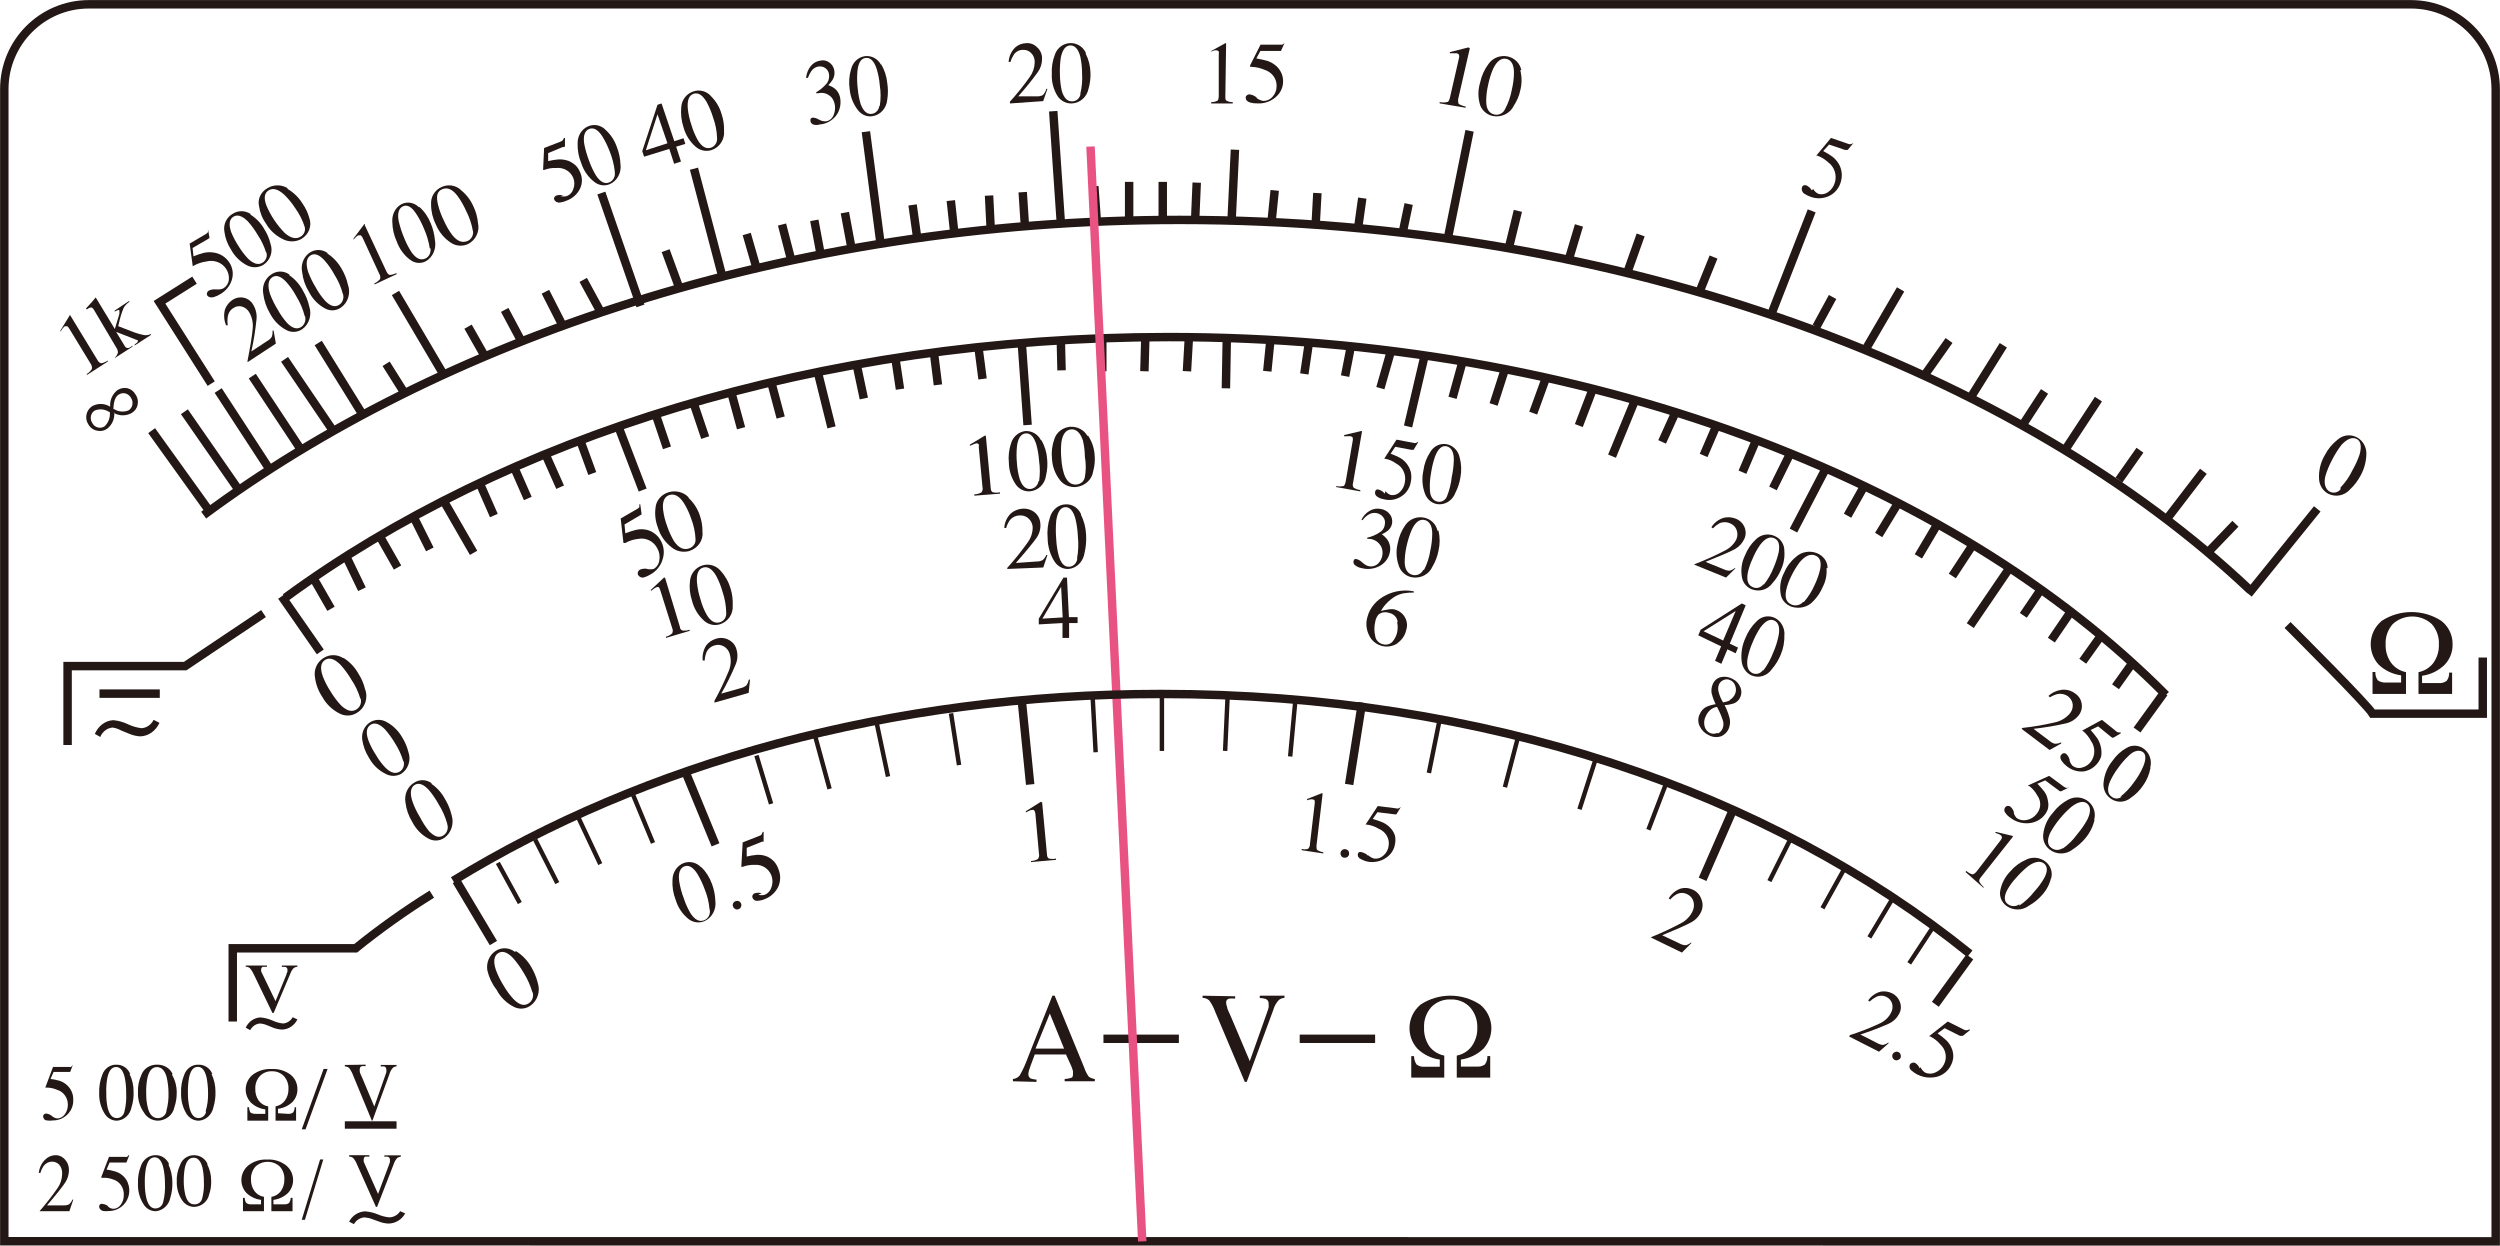 <svg width="580" height="289" xmlns="http://www.w3.org/2000/svg" xmlns:xlink="http://www.w3.org/1999/xlink" xml:space="preserve" overflow="hidden"><g transform="translate(-1885 -1113)"><path d="M1908.31 1284 1907 1283.26C1907.8 1281.4 1909.44 1280.17 1911.29 1280.08 1912.48 1280.19 1913.64 1280.52 1914.74 1281.05 1915.72 1281.51 1916.76 1281.81 1917.82 1281.94 1919 1281.88 1920.06 1281.15 1920.65 1280L1922 1280.7C1921.13 1282.58 1919.43 1283.79 1917.54 1283.84 1916.65 1283.79 1915.78 1283.58 1914.95 1283.22L1913.15 1282.49C1912.51 1282.13 1911.82 1281.89 1911.11 1281.79 1909.93 1281.89 1908.87 1282.66 1908.31 1283.84" fill="#231815" fill-rule="evenodd"/><path d="M1908.08 1273.92 1922.07 1273.92M1946.14 1255.35 1927.95 1267.54 1900.68 1267.54 1900.68 1285.84M1950.34 1251.35 1959.31 1264.24M1957.83 1247.35 1961.79 1254.24M1965.54 1242.57 1968.97 1249.7M1973.31 1237.78 1977.23 1244.67M1981.28 1233.58 1984.72 1240.46M1988.16 1229.61 1994.87 1241.26M1996.45 1225.48 1999.58 1232.61M2004.32 1221.52 2007.45 1228.65M2011.51 1218.31 2014.95 1226.03M2019.66 1215.32 2022.41 1222.86M2028.53 1212.15 2034.1 1226.69M2037.23 1209.46 2039.74 1216.9M2046.03 1206.88 2048.61 1214.52M2054.7 1204.19 2056.93 1212.35M2064.02 1202.02 2066.12 1209.87M2074.78 1199.54 2077.91 1212.15M2083.82 1197.95 2085.41 1205.46M2092.7 1195.96 2093.8 1203.29M2101.64 1194.58 2102.6 1202.29M2111.95 1193.2 2112.95 1200.92M2122.03 1192.24 2123.4 1211.6M2131.11 1192.03 2131.28 1198.92M2140.73 1191.79 2140.73 1199.13M2150.71 1191.58 2150.5 1199.13M2160.82 1191.37 2160.37 1199.13M2169.62 1191.17 2169.41 1203.09M2179.73 1191.96 2179.01 1199.13M2188.63 1192.75 2187.6 1199.75M2198.4 1193.37 2197.06 1200.26M2207.62 1194.72 2205.24 1203.05M2215.56 1195.3 2211.67 1211.94M2224.29 1196.95 2221.99 1205.29M2233.99 1199.13 2231.51 1206.84M2243.65 1200.71 2240.7 1208.84M2254.45 1203.47 2251.29 1211.73M2264.25 1206.02 2258.99 1218.83M2273.57 1208.98 2270.61 1215.52M2283.2 1211.77 2280.24 1218.66M2292.38 1215.21 2289.25 1222.55M2300.25 1218.38 2296.33 1226.31M2308.75 1221.38 2301.08 1236.09M2317.51 1225.75 2313.63 1232.64M2325.39 1229.65 2320.85 1237.12M2334.6 1234.4 2330.06 1242.08M2342.62 1239.5 2337.94 1246.63M2351.28 1244.67 2342.1 1258.14M2358.57 1249.63 2354.41 1255.76M2365.24 1255.18 2360.91 1261.51M2372.26 1260.72 2368.2 1266.41M2379.75 1266.78 2375.8 1272.33M2387.04 1273.74 2380.79 1282.36M2406.64 1250.8 2422.6 1231.06M2397.36 1241.02 2403.62 1234.51M2387.97 1233.06 2396.19 1222.34M2376.62 1224.34 2381.47 1217.45M2354.55 1211.15 2359.33 1203.81M2364.35 1217 2371.84 1205.6M2331.41 1200.16 2337.18 1191.99M2342.34 1204.98 2349.77 1193.1M2306.41 1188.79 2310.16 1181.9M2318.06 1193.65 2325.94 1180.14M2279.41 1180.38 2282.54 1172.63M2262.46 1176.42 2265.63 1167.5M2248.95 1173.22 2251.32 1165.3M2235.16 1170.05 2237.15 1161.92M2295.89 1186.03 2305.31 1161.92M2210.44 1166.88 2211.81 1160.33M2200.05 1166.09 2201.05 1158.96M2190.22 1165.3 2190.63 1157.79M2179.97 1164.68 2180.73 1157.17M2220.82 1168.67 2225.94 1143.35M2139.46 1164.3 2138.88 1156.2M2146.96 1164.3 2146.96 1155.2M2154.76 1164.3 2154.76 1155.2M2162.26 1164.3 2162.64 1155.37M2170.72 1164.3 2171.51 1147.73M2122.75 1164.95 2122.27 1157.58M2131.14 1165.09 2129.35 1138.8M2114.84 1166.09 2114.46 1158.37M2106.38 1166.88 2105.59 1159.54M2097.72 1167.67 2096.72 1160.54M2089.33 1169.88 2085.89 1143.56M2082.45 1170.05 2081.01 1162.33M2075.47 1172.43 2073.92 1164.12M2068.59 1173.43 2066.43 1165.09M2060.58 1175.42 2058.24 1167.29M2052.71 1177.63 2046 1152.14M2042.56 1179.7 2039.43 1171.15M2033.59 1183.97 2024.51 1157.79M2024.06 1184.83 2020.31 1177.94M2015.4 1188.27 2011.54 1180.69M2006.01 1192.24 2002.09 1184.9M1997.34 1195.4 1993.59 1188.79M1978.91 1204.29 1974.58 1197.4M1988.09 1200.19 1976.75 1180.97M1968.87 1208.77 1958.83 1192.58M1962.27 1212.94 1951.02 1196.37M1954.94 1217.49 1943.53 1200.26M1947.35 1221.59 1935.62 1203.6M1940.4 1226.69 1927.78 1208.53M1933.49 1231.44 1920.18 1212.91M1932.25 1232.51C1986.51 1192.24 2067.42 1164.02 2158.65 1164.02 2261.81 1164.02 2353.62 1199.33 2407.06 1249.94M1951.2 1251.66C2001.92 1214.49 2074.95 1191.2 2156.14 1191.2 2252.76 1191.2 2337.84 1224.2 2387.49 1274.23M1886 1400.97 1886 1133.67C1886 1122.81 1894.79 1114 1905.63 1114L2444.37 1114C2455.2 1114.02 2463.98 1122.81 2464 1133.67L2464 1401Z" stroke="#231815" stroke-width="1.959" stroke-miterlimit="8" fill="none" fill-rule="evenodd"/><path d="M1968.6 1275.09C1968.12 1273.47 1967.39 1271.94 1966.44 1270.55 1965.74 1269.37 1964.92 1268.26 1964 1267.23 1962.6 1265.83 1961.41 1265.47 1960.4 1266.11 1959.4 1266.76 1959.22 1268.03 1959.9 1269.94 1960.39 1271.2 1961.01 1272.41 1961.77 1273.54 1962.44 1274.65 1963.22 1275.69 1964.11 1276.64 1965.47 1277.94 1966.66 1278.26 1967.7 1277.58 1968.58 1277.04 1968.97 1275.96 1968.64 1274.98M1964.72 1265.65C1966.14 1266.55 1967.31 1267.78 1968.13 1269.25 1968.85 1270.35 1969.38 1271.57 1969.68 1272.85 1970.5 1274.9 1969.7 1277.25 1967.81 1278.37 1966.63 1279.13 1965.14 1279.21 1963.89 1278.59 1962.14 1277.74 1960.69 1276.37 1959.76 1274.66 1958.85 1273.3 1958.27 1271.74 1958.07 1270.12 1957.76 1268.37 1958.54 1266.61 1960.04 1265.68 1961.43 1264.77 1963.22 1264.77 1964.61 1265.68" fill="#231815" fill-rule="evenodd"/><path d="M1988.76 1304.13C1988.32 1302.52 1987.64 1300.99 1986.76 1299.59 1986.12 1298.41 1985.36 1297.3 1984.5 1296.28 1983.2 1294.88 1982.1 1294.52 1981.16 1295.13 1980.23 1295.74 1980.06 1297.07 1980.7 1298.98 1981.15 1300.25 1981.73 1301.46 1982.43 1302.58 1983.03 1303.75 1983.74 1304.85 1984.56 1305.86 1985.83 1307.15 1986.93 1307.48 1987.9 1306.79 1988.72 1306.26 1989.08 1305.18 1988.76 1304.2M1985.13 1294.88C1986.45 1295.77 1987.53 1297.01 1988.3 1298.48 1988.97 1299.58 1989.46 1300.8 1989.77 1302.08 1990.4 1304.05 1989.71 1306.23 1988.1 1307.37 1987.01 1308.13 1985.63 1308.21 1984.46 1307.59 1982.84 1306.74 1981.49 1305.37 1980.63 1303.66 1979.79 1302.3 1979.25 1300.75 1979.06 1299.12 1978.78 1297.38 1979.5 1295.63 1980.9 1294.7 1982.18 1293.77 1983.85 1293.77 1985.13 1294.7" fill="#231815" fill-rule="evenodd"/><path d="M1978.59 1289.69C1978.14 1288.16 1977.47 1286.71 1976.62 1285.38 1975.95 1284.25 1975.17 1283.19 1974.31 1282.2 1973.01 1280.91 1971.9 1280.53 1970.97 1281.15 1970.03 1281.76 1969.83 1282.96 1970.47 1284.77 1970.93 1285.97 1971.53 1287.11 1972.24 1288.18 1972.84 1289.24 1973.57 1290.22 1974.41 1291.09 1975.64 1292.32 1976.75 1292.62 1977.75 1292.01 1978.56 1291.49 1978.92 1290.48 1978.62 1289.55M1974.98 1280.67C1976.36 1281.49 1977.51 1282.67 1978.32 1284.08 1978.97 1285.14 1979.46 1286.29 1979.76 1287.5 1980.41 1289.37 1979.72 1291.45 1978.09 1292.52 1976.95 1293.16 1975.58 1293.16 1974.44 1292.52 1972.81 1291.72 1971.47 1290.42 1970.6 1288.8 1969.78 1287.51 1969.24 1286.05 1969.03 1284.53 1968.85 1283.02 1969.49 1281.54 1970.7 1280.67 1971.98 1279.78 1973.66 1279.78 1974.95 1280.67" fill="#231815" fill-rule="evenodd"/><path d="M2050.72 1275.65C2051.96 1273.41 2053.06 1271.1 2054.04 1268.74 2054.56 1267.54 2054.67 1266.2 2054.35 1264.93 2054.19 1264.1 2053.67 1263.38 2052.92 1262.96 2052.29 1262.59 2051.53 1262.5 2050.83 1262.72 2049.97 1262.94 2049.26 1263.54 2048.9 1264.34 2048.66 1264.95 2048.52 1265.59 2048.49 1266.24L2048.03 1266.24C2047.9 1265.04 2048.17 1263.83 2048.8 1262.79 2049.37 1262.02 2050.18 1261.46 2051.11 1261.19 2052.1 1260.86 2053.19 1260.96 2054.11 1261.47 2055.01 1261.94 2055.66 1262.77 2055.89 1263.75 2056.22 1264.9 2056.13 1266.12 2055.65 1267.21 2054.68 1269.51 2053.57 1271.76 2052.33 1273.92L2056.87 1272.64C2057.34 1272.53 2057.78 1272.32 2058.16 1272.02 2058.44 1271.62 2058.63 1271.16 2058.72 1270.67L2059 1270.67 2058.69 1273.75 2050.79 1276Z" fill="#231815" fill-rule="evenodd"/><path d="M2039.29 1247.03 2039.29 1247.03 2042.75 1258.48C2042.75 1258.99 2043.13 1259.25 2043.44 1259.29 2043.97 1259.34 2044.5 1259.27 2045 1259.09L2045 1259.35 2039.5 1261 2039.5 1260.73C2040.04 1260.58 2040.54 1260.3 2040.95 1259.93 2041.13 1259.54 2041.13 1259.1 2040.95 1258.72L2038.18 1249.92C2038.11 1249.68 2038.01 1249.46 2037.87 1249.25 2037.69 1249.15 2037.46 1249.15 2037.28 1249.25 2037.05 1249.34 2036.84 1249.46 2036.66 1249.62 2036.43 1249.77 2036.21 1249.94 2036 1250.12L2036 1249.85 2039.05 1247 2039.05 1247C2039.05 1247 2039.05 1247 2039.05 1247" fill="#231815" fill-rule="evenodd"/><path d="M2053.48 1255.14C2053.45 1253.51 2053.17 1251.9 2052.65 1250.36 2052.29 1249.07 2051.8 1247.82 2051.17 1246.63 2050.24 1245 2049.21 1244.34 2048.11 1244.68 2047.01 1245.03 2046.53 1246.18 2046.7 1248.17 2046.83 1249.51 2047.11 1250.83 2047.53 1252.1 2047.85 1253.32 2048.32 1254.49 2048.94 1255.59 2049.83 1257.12 2050.86 1257.71 2052 1257.37 2052.95 1257.1 2053.58 1256.17 2053.48 1255.17M2052.2 1245.45C2053.28 1246.63 2054.07 1248.05 2054.51 1249.6 2054.89 1250.85 2055.05 1252.16 2054.99 1253.46 2055.13 1255.43 2053.92 1257.23 2052.07 1257.82 2050.79 1258.23 2049.4 1257.94 2048.39 1257.05 2046.98 1255.81 2045.98 1254.15 2045.53 1252.31 2045.04 1250.81 2044.88 1249.22 2045.09 1247.65 2045.29 1246 2046.44 1244.63 2048.01 1244.16 2049.54 1243.71 2051.18 1244.22 2052.2 1245.45" fill="#231815" fill-rule="evenodd"/><path d="M2046.36 1238.03C2046.28 1236.43 2045.94 1234.84 2045.35 1233.32 2044.93 1232.07 2044.37 1230.86 2043.67 1229.72 2042.62 1228.1 2041.5 1227.49 2040.34 1227.83 2039.18 1228.17 2038.62 1229.31 2038.84 1231.26 2039 1232.59 2039.33 1233.89 2039.81 1235.15 2040.21 1236.34 2040.74 1237.49 2041.39 1238.58 2042.43 1240.09 2043.56 1240.64 2044.79 1240.26 2045.8 1239.96 2046.45 1239.07 2046.36 1238.1M2044.75 1228.52C2045.95 1229.65 2046.84 1231.02 2047.34 1232.53 2047.78 1233.78 2048 1235.08 2047.97 1236.38 2048.21 1238.35 2046.92 1240.21 2044.87 1240.85 2043.46 1241.22 2041.95 1240.91 2040.86 1240.02 2039.29 1238.83 2038.17 1237.22 2037.64 1235.42 2037.07 1233.95 2036.87 1232.37 2037.08 1230.82 2037.2 1229.13 2038.43 1227.68 2040.19 1227.18 2041.83 1226.71 2043.63 1227.18 2044.75 1228.38" fill="#231815" fill-rule="evenodd"/><path d="M2131.18 1249.14 2126.84 1256.52 2131.54 1256.24ZM2131.73 1247 2132.54 1247 2132.99 1256.17 2135 1256.17 2135 1257.55 2133.03 1257.55 2133.03 1261 2131.5 1261 2131.5 1257.55 2126 1257.86 2126 1256.52Z" fill="#231815" fill-rule="evenodd"/><path d="M2118.68 1244.76C2120.38 1242.87 2121.97 1240.89 2123.44 1238.82 2124.17 1237.82 2124.57 1236.64 2124.58 1235.43 2124.58 1234.59 2124.21 1233.79 2123.55 1233.22 2123 1232.75 2122.26 1232.51 2121.52 1232.58 2120.62 1232.61 2119.78 1233.04 2119.25 1233.73 2118.88 1234.28 2118.6 1234.87 2118.43 1235.5L2118 1235.5C2118.05 1234.22 2118.6 1233.02 2119.53 1232.1 2120.26 1231.48 2121.18 1231.09 2122.16 1231.02 2123.22 1230.92 2124.27 1231.24 2125.08 1231.9 2125.85 1232.55 2126.31 1233.47 2126.36 1234.44 2126.48 1235.64 2126.15 1236.85 2125.44 1237.84 2124.69 1238.89 2123.12 1240.83 2120.67 1243.61L2125.47 1243.27C2125.96 1243.28 2126.43 1243.18 2126.86 1242.96 2127.25 1242.65 2127.55 1242.24 2127.72 1241.78L2128 1241.78 2127.04 1244.66 2118.68 1245Z" fill="#231815" fill-rule="evenodd"/><path d="M2134.88 1242.52C2135.18 1240.87 2135.25 1239.17 2135.07 1237.5 2135.01 1236.12 2134.83 1234.76 2134.52 1233.43 2134 1231.5 2133.18 1230.59 2132.1 1230.66 2131.02 1230.73 2130.34 1231.83 2130.04 1233.83 2129.92 1235.23 2129.92 1236.64 2130.04 1238.04 2130.1 1239.36 2130.3 1240.67 2130.63 1241.94 2131.15 1243.72 2131.97 1244.59 2133.11 1244.48 2134.05 1244.42 2134.82 1243.63 2134.94 1242.59M2135.76 1232.41C2136.5 1233.83 2136.91 1235.42 2136.97 1237.06 2137.06 1238.43 2136.95 1239.81 2136.64 1241.14 2136.37 1243.22 2134.84 1244.82 2132.95 1244.99 2131.68 1245.09 2130.44 1244.46 2129.68 1243.32 2128.64 1241.72 2128.07 1239.8 2128.05 1237.83 2127.9 1236.19 2128.09 1234.53 2128.6 1232.99 2129.12 1231.24 2130.57 1230.04 2132.23 1230.01 2133.74 1229.91 2135.16 1230.82 2135.83 1232.33" fill="#231815" fill-rule="evenodd"/><path d="M2113.73 1214.27 2113.73 1214.27 2114.85 1226.28C2114.85 1226.78 2115.06 1227.12 2115.39 1227.22 2115.92 1227.33 2116.47 1227.33 2117 1227.22L2117 1227.53 2111.04 1228 2111.04 1227.7C2111.61 1227.67 2112.16 1227.52 2112.66 1227.26 2112.95 1226.92 2113.06 1226.46 2112.94 1226.04L2112.08 1216.81C2112.12 1216.57 2112.12 1216.33 2112.08 1216.1 2111.95 1215.92 2111.73 1215.83 2111.51 1215.86 2111.26 1215.91 2111.02 1215.99 2110.79 1216.1L2110 1216.43 2110 1216.16 2113.59 1214 2113.59 1214 2113.59 1214" fill="#231815" fill-rule="evenodd"/><path d="M2126.07 1224.64C2126.3 1223.08 2126.3 1221.49 2126.07 1219.93 2125.98 1218.62 2125.76 1217.32 2125.41 1216.06 2124.85 1214.3 2124.03 1213.45 2122.94 1213.55 2121.85 1213.65 2121.16 1214.67 2120.93 1216.57 2120.8 1217.87 2120.8 1219.18 2120.93 1220.47 2121.01 1221.7 2121.22 1222.92 2121.56 1224.1 2122.12 1225.76 2122.97 1226.54 2124.09 1226.44 2125.03 1226.34 2125.79 1225.6 2125.93 1224.64M2126.59 1215.11C2127.38 1216.45 2127.84 1217.96 2127.94 1219.52 2128.07 1220.79 2127.98 1222.08 2127.68 1223.32 2127.43 1225.27 2125.92 1226.78 2124.03 1226.98 2122.75 1227.11 2121.51 1226.54 2120.73 1225.49 2119.68 1224.01 2119.09 1222.24 2119.06 1220.4 2118.9 1218.88 2119.07 1217.34 2119.55 1215.89 2119.99 1214.34 2121.29 1213.21 2122.84 1213.01 2124.36 1212.9 2125.79 1213.73 2126.49 1215.11" fill="#231815" fill-rule="evenodd"/><path d="M2136.69 1223.68C2136.97 1222.12 2136.97 1220.53 2136.69 1218.96 2136.68 1217.67 2136.52 1216.39 2136.22 1215.13 2135.6 1213.37 2134.69 1212.52 2133.49 1212.62 2132.29 1212.72 2131.53 1213.71 2131.24 1215.61 2131.11 1216.91 2131.11 1218.23 2131.24 1219.54 2131.31 1220.74 2131.53 1221.92 2131.89 1223.07 2132.51 1224.73 2133.46 1225.51 2134.69 1225.41 2135.74 1225.35 2136.59 1224.59 2136.69 1223.61M2137.46 1214.11C2138.33 1215.44 2138.84 1216.94 2138.95 1218.49 2139.08 1219.78 2138.97 1221.07 2138.62 1222.32 2138.36 1224.26 2136.7 1225.78 2134.62 1225.99 2133.22 1226.1 2131.85 1225.54 2130.99 1224.49 2129.81 1223.02 2129.14 1221.24 2129.06 1219.41 2128.89 1217.87 2129.08 1216.32 2129.61 1214.86 2130.09 1213.31 2131.52 1212.19 2133.24 1212.01 2134.91 1211.9 2136.5 1212.73 2137.27 1214.11" fill="#231815" fill-rule="evenodd"/><path d="M2209.4 1262.11C2208.39 1262.88 2207.04 1263.18 2205.76 1262.9 2204.44 1262.59 2203.35 1261.77 2202.77 1260.66 2201.99 1259.28 2201.79 1257.68 2202.23 1256.18 2202.79 1253.97 2204.4 1252.09 2206.63 1251.04 2208.57 1250.07 2210.83 1249.76 2213 1250.19L2213 1250.48C2212.2 1250.46 2211.39 1250.52 2210.6 1250.65 2209.92 1250.79 2209.26 1251.04 2208.67 1251.37 2207.98 1251.79 2207.36 1252.29 2206.81 1252.85 2206.23 1253.42 2205.75 1254.06 2205.39 1254.76 2205.8 1254.62 2206.23 1254.52 2206.67 1254.47 2207.18 1254.34 2207.71 1254.3 2208.23 1254.33 2209.3 1254.52 2210.22 1255.11 2210.78 1255.95 2211.45 1256.93 2211.61 1258.14 2211.22 1259.24 2210.97 1260.4 2210.27 1261.44 2209.25 1262.17M2209.25 1257.27C2209.15 1256.21 2208.29 1255.35 2207.14 1255.16 2206.32 1254.89 2205.4 1255.07 2204.77 1255.62 2204.39 1256.11 2204.14 1256.67 2204.05 1257.27 2203.79 1258.35 2203.79 1259.47 2204.05 1260.56 2204.16 1261.51 2204.94 1262.3 2205.97 1262.5 2206.74 1262.67 2207.55 1262.43 2208.05 1261.88 2208.6 1261.24 2208.97 1260.49 2209.14 1259.7 2209.3 1258.93 2209.3 1258.14 2209.14 1257.36" fill="#231815" fill-rule="evenodd"/><path d="M2201.06 1243.46C2201.44 1243.87 2201.91 1244.17 2202.44 1244.33 2203.22 1244.53 2204.04 1244.34 2204.66 1243.81 2205.68 1242.85 2206.03 1241.34 2205.53 1240.01 2205.02 1238.88 2203.96 1238.11 2202.74 1238.01L2202.21 1238.01 2202.21 1237.73C2203.2 1237.52 2204.14 1237.13 2204.99 1236.56 2205.69 1236.21 2206.17 1235.52 2206.27 1234.73 2206.43 1234.1 2206.28 1233.43 2205.87 1232.94 2205.49 1232.48 2204.97 1232.16 2204.39 1232.04 2203.68 1231.9 2202.93 1232.06 2202.34 1232.49 2201.87 1232.8 2201.46 1233.2 2201.13 1233.66L2200.83 1233.66C2201.22 1232.76 2201.9 1232.01 2202.74 1231.52 2203.53 1231.05 2204.47 1230.89 2205.36 1231.08 2206.22 1231.21 2206.99 1231.68 2207.51 1232.39 2207.93 1233 2208.09 1233.76 2207.95 1234.49 2207.82 1235.15 2207.46 1235.74 2206.94 1236.15 2206.52 1236.48 2206.06 1236.75 2205.57 1236.94 2206.07 1237.29 2206.52 1237.72 2206.88 1238.22 2207.46 1239.06 2207.66 1240.11 2207.45 1241.12 2207.2 1242.38 2206.44 1243.48 2205.36 1244.15 2204.03 1244.97 2202.43 1245.21 2200.93 1244.81 2200.34 1244.72 2199.78 1244.47 2199.32 1244.08 2199.07 1243.87 2198.96 1243.54 2199.01 1243.22 2199.04 1243.04 2199.12 1242.87 2199.25 1242.74 2199.43 1242.65 2199.64 1242.65 2199.82 1242.74 2200.33 1242.89 2200.78 1243.19 2201.13 1243.6" fill="#231815" fill-rule="evenodd"/><path d="M2215.35 1245.28C2216.09 1243.85 2216.59 1242.32 2216.83 1240.74 2217.12 1239.44 2217.27 1238.12 2217.28 1236.79 2217.28 1234.9 2216.58 1233.87 2215.46 1233.63 2214.33 1233.39 2213.31 1234.18 2212.5 1235.97 2211.96 1237.25 2211.55 1238.59 2211.27 1239.95 2211.03 1241.08 2210.9 1242.23 2210.89 1243.39 2210.89 1245.17 2211.66 1246.17 2212.86 1246.41 2213.84 1246.59 2214.82 1246.07 2215.21 1245.17M2218.73 1236.1C2219.09 1237.64 2219.09 1239.24 2218.73 1240.78 2218.48 1242.06 2218.02 1243.29 2217.35 1244.42 2216.56 1246.25 2214.57 1247.29 2212.57 1246.93 2211.23 1246.68 2210.12 1245.77 2209.62 1244.52 2208.94 1242.78 2208.81 1240.87 2209.27 1239.06 2209.54 1237.53 2210.16 1236.07 2211.06 1234.8 2212.01 1233.43 2213.7 1232.76 2215.35 1233.08 2216.95 1233.39 2218.19 1234.61 2218.51 1236.17" fill="#231815" fill-rule="evenodd"/><path d="M2201 1213 2201 1213 2198.89 1225.14C2198.76 1225.51 2198.85 1225.93 2199.12 1226.21 2199.58 1226.46 2200.08 1226.63 2200.59 1226.72L2200.59 1227 2195 1226 2195 1225.76C2195.54 1225.89 2196.1 1225.89 2196.64 1225.76 2196.91 1225.76 2197.11 1225.24 2197.22 1224.62L2198.82 1215.31C2198.89 1215.06 2198.89 1214.8 2198.82 1214.55 2198.82 1214.38 2198.61 1214.28 2198.34 1214.21 2198.11 1214.18 2197.89 1214.18 2197.66 1214.21L2196.84 1214.21 2196.84 1213.93 2200.8 1213 2200.8 1213 2200.8 1213" fill="#231815" fill-rule="evenodd"/><path d="M2206.43 1226.94C2206.74 1227.36 2207.17 1227.68 2207.66 1227.84 2208.41 1227.97 2209.18 1227.73 2209.74 1227.18 2210.39 1226.57 2210.82 1225.74 2210.94 1224.83 2211.26 1223.09 2210.45 1221.35 2208.96 1220.57 2208.19 1220 2207.32 1219.61 2206.39 1219.43L2206.13 1219.43 2206.13 1219.43 2206.13 1219.43 2206.13 1219.43 2208.99 1215 2213.03 1215.76C2213.18 1215.82 2213.35 1215.82 2213.51 1215.76 2213.69 1215.7 2213.86 1215.59 2214 1215.45L2214 1215.62 2212.96 1217.35C2212.89 1217.38 2212.81 1217.38 2212.73 1217.35L2212.38 1217.35 2208.7 1216.66 2207.63 1218.25C2208.37 1218.53 2209.1 1218.85 2209.81 1219.22 2210.5 1219.61 2211.1 1220.17 2211.56 1220.85 2211.93 1221.39 2212.19 1222 2212.34 1222.65 2212.46 1223.3 2212.46 1223.97 2212.34 1224.62 2212.15 1226.05 2211.38 1227.31 2210.23 1228.08 2209.05 1228.9 2207.61 1229.19 2206.23 1228.87 2205.72 1228.8 2205.23 1228.64 2204.77 1228.39 2204.18 1228.08 2203.92 1227.66 2204.02 1227.11 2204.05 1226.92 2204.15 1226.75 2204.28 1226.63 2204.5 1226.51 2204.75 1226.51 2204.96 1226.63 2205.47 1226.78 2205.92 1227.1 2206.26 1227.53" fill="#231815" fill-rule="evenodd"/><path d="M2220.69 1228.17C2221.27 1226.72 2221.65 1225.19 2221.81 1223.63 2222.1 1222.32 2222.26 1220.98 2222.29 1219.63 2222.29 1217.75 2221.61 1216.73 2220.56 1216.53 2219.51 1216.32 2218.64 1217.11 2217.94 1218.88 2217.51 1220.12 2217.2 1221.4 2217.01 1222.7 2216.77 1223.94 2216.68 1225.2 2216.73 1226.46 2216.73 1228.2 2217.46 1229.19 2218.55 1229.39 2219.44 1229.57 2220.33 1229.06 2220.69 1228.17M2223.63 1219.09C2224.05 1220.59 2224.11 1222.19 2223.82 1223.73 2223.62 1225 2223.22 1226.22 2222.64 1227.35 2221.95 1229.19 2220.15 1230.27 2218.32 1229.94 2217.1 1229.7 2216.08 1228.81 2215.61 1227.58 2214.96 1225.87 2214.83 1223.99 2215.22 1222.19 2215.42 1220.66 2215.95 1219.19 2216.79 1217.93 2217.86 1216.04 2220.16 1215.44 2221.92 1216.58 2222.78 1217.14 2223.4 1218.04 2223.63 1219.09" fill="#231815" fill-rule="evenodd"/><path d="M2283.56 1283.17C2284.06 1282.93 2284.46 1282.5 2284.67 1281.95 2284.9 1281.34 2284.9 1280.66 2284.67 1280.05 2284.32 1278.98 2283.88 1277.96 2283.34 1277 2282.74 1277.08 2282.18 1277.35 2281.72 1277.76 2281.31 1278.15 2280.97 1278.62 2280.74 1279.15 2280.37 1279.85 2280.27 1280.68 2280.45 1281.47 2280.62 1282.16 2281.06 1282.73 2281.66 1283.03 2282.21 1283.3 2282.84 1283.3 2283.4 1283.03M2286.32 1275.37C2286.89 1275.06 2287.34 1274.53 2287.59 1273.88 2287.79 1273.33 2287.79 1272.71 2287.59 1272.15 2287.4 1271.5 2286.94 1270.98 2286.35 1270.77 2285.87 1270.54 2285.34 1270.54 2284.86 1270.77 2284.38 1270.95 2283.99 1271.33 2283.78 1271.84 2283.56 1272.45 2283.56 1273.13 2283.78 1273.74 2284 1274.54 2284.33 1275.28 2284.76 1275.96 2285.29 1275.88 2285.8 1275.73 2286.29 1275.51M2282.13 1274.02C2281.97 1273.25 2282.04 1272.45 2282.35 1271.74 2282.7 1270.92 2283.36 1270.32 2284.16 1270.11 2285.09 1269.88 2286.07 1270.02 2286.92 1270.49 2287.74 1270.86 2288.39 1271.55 2288.76 1272.43 2289.08 1273.15 2289.08 1273.99 2288.76 1274.71 2288.45 1275.46 2287.84 1276.02 2287.11 1276.24 2286.46 1276.44 2285.79 1276.56 2285.11 1276.58 2285.62 1277.57 2286.01 1278.62 2286.29 1279.7 2286.45 1280.49 2286.37 1281.32 2286.06 1282.06 2285.69 1282.92 2285 1283.57 2284.16 1283.86 2283.21 1284.13 2282.21 1284.01 2281.34 1283.51 2280.46 1283.1 2279.74 1282.36 2279.31 1281.43 2278.9 1280.59 2278.9 1279.58 2279.31 1278.73 2279.62 1277.97 2280.17 1277.35 2280.86 1277 2281.56 1276.69 2282.28 1276.48 2283.02 1276.38 2282.65 1275.63 2282.36 1274.84 2282.16 1274.02" fill="#231815" fill-rule="evenodd"/><path d="M2287.68 1254.75 2280.23 1259.45 2284.77 1261.6ZM2289.11 1253 2290 1253.44 2286.31 1262.33 2288.22 1263.24 2287.68 1264.56 2285.76 1263.65 2284.36 1267 2282.89 1266.31 2284.3 1262.95 2279 1260.4 2279.55 1259.09Z" fill="#231815" fill-rule="evenodd"/><path d="M2294.11 1268.53C2295.07 1267.25 2295.85 1265.83 2296.42 1264.31 2296.96 1263.09 2297.36 1261.8 2297.63 1260.48 2297.99 1258.62 2297.63 1257.43 2296.65 1256.97 2295.67 1256.51 2294.63 1256.97 2293.39 1258.62 2292.67 1259.72 2292.06 1260.9 2291.56 1262.13 2291.07 1263.26 2290.7 1264.43 2290.45 1265.64 2290.16 1267.44 2290.45 1268.6 2291.56 1269.16 2292.41 1269.57 2293.42 1269.29 2293.98 1268.49M2298.97 1260.2C2299.04 1261.82 2298.75 1263.44 2298.12 1264.91 2297.62 1266.12 2296.94 1267.24 2296.1 1268.21 2294.99 1269.85 2292.97 1270.45 2291.24 1269.65 2290.08 1269.07 2289.27 1267.91 2289.08 1266.56 2288.84 1264.67 2289.14 1262.75 2289.93 1261.04 2290.51 1259.58 2291.38 1258.27 2292.48 1257.21 2293.96 1255.6 2296.38 1255.59 2297.87 1257.19 2298.61 1257.99 2299.02 1259.07 2299 1260.2" fill="#231815" fill-rule="evenodd"/><path d="M2278.38 1243.8C2280.72 1242.89 2283.01 1241.86 2285.24 1240.7 2286.37 1240.13 2287.28 1239.23 2287.84 1238.13 2288.16 1237.39 2288.16 1236.55 2287.84 1235.81 2287.57 1235.18 2287.04 1234.67 2286.37 1234.41 2285.59 1234.05 2284.68 1234.05 2283.9 1234.41 2283.34 1234.73 2282.83 1235.13 2282.39 1235.58L2282.05 1235.32C2282.67 1234.29 2283.67 1233.52 2284.86 1233.14 2285.77 1232.91 2286.73 1232.97 2287.6 1233.3 2289.52 1233.99 2290.48 1236.02 2289.76 1237.84 2289.74 1237.89 2289.72 1237.95 2289.69 1238 2289.25 1238.99 2288.5 1239.82 2287.53 1240.38 2286.4 1241 2284.1 1241.98 2280.67 1243.35L2284.93 1245.08C2285.35 1245.29 2285.82 1245.4 2286.3 1245.4 2286.77 1245.26 2287.2 1245.03 2287.57 1244.72L2287.57 1244.91 2285.44 1247 2278 1243.97Z" fill="#231815" fill-rule="evenodd"/><path d="M2294.2 1248.64C2295.15 1247.45 2295.92 1246.12 2296.47 1244.7 2296.97 1243.54 2297.37 1242.34 2297.66 1241.12 2297.95 1239.36 2297.66 1238.28 2296.6 1237.86 2295.55 1237.44 2294.53 1237.86 2293.31 1239.46 2292.61 1240.48 2292.02 1241.57 2291.56 1242.71 2291.07 1243.75 2290.7 1244.85 2290.47 1245.97 2290.21 1247.63 2290.47 1248.71 2291.66 1249.23 2292.52 1249.62 2293.53 1249.34 2294.07 1248.58M2298.97 1240.82C2299.09 1242.32 2298.82 1243.82 2298.18 1245.19 2297.71 1246.33 2297.04 1247.38 2296.21 1248.28 2295.12 1249.83 2293.09 1250.42 2291.33 1249.68 2290.15 1249.19 2289.32 1248.13 2289.12 1246.88 2288.82 1245.14 2289.08 1243.35 2289.88 1241.77 2290.42 1240.39 2291.26 1239.16 2292.35 1238.15 2293.48 1237 2295.22 1236.68 2296.7 1237.34 2298.11 1237.93 2299.01 1239.31 2298.97 1240.82" fill="#231815" fill-rule="evenodd"/><path d="M2303.48 1252.69C2304.52 1251.49 2305.36 1250.16 2305.98 1248.74 2306.54 1247.58 2306.97 1246.38 2307.26 1245.14 2307.62 1243.38 2307.26 1242.3 2306.13 1241.87 2305 1241.45 2303.84 1241.87 2302.5 1243.47 2301.73 1244.51 2301.08 1245.6 2300.53 1246.74 2300.01 1247.79 2299.62 1248.89 2299.37 1250.01 2299.08 1251.68 2299.37 1252.72 2300.68 1253.28 2301.62 1253.66 2302.73 1253.38 2303.33 1252.63M2308.75 1244.81C2308.88 1246.32 2308.58 1247.83 2307.87 1249.19 2307.37 1250.39 2306.63 1251.5 2305.69 1252.46 2304.48 1253.85 2302.4 1254.36 2300.57 1253.74 2299.27 1253.24 2298.35 1252.18 2298.14 1250.93 2297.8 1249.17 2298.09 1247.36 2298.97 1245.76 2299.55 1244.39 2300.49 1243.15 2301.7 1242.17 2302.95 1241.02 2304.85 1240.68 2306.49 1241.32 2308.03 1241.92 2309.02 1243.3 2309 1244.81" fill="#231815" fill-rule="evenodd"/><path d="M2352 1307.11 2352 1307.11 2344.54 1316.55C2344.21 1316.96 2344.11 1317.31 2344.21 1317.58 2344.47 1318.04 2344.81 1318.45 2345.19 1318.79L2345.19 1319 2341 1315.3 2341.2 1315.06C2341.59 1315.43 2342.06 1315.7 2342.57 1315.85 2342.87 1315.85 2343.19 1315.65 2343.59 1315.16L2349.09 1308.01C2349.25 1307.82 2349.38 1307.59 2349.45 1307.35 2349.45 1307.35 2349.45 1307 2349.22 1306.8 2349.04 1306.66 2348.84 1306.56 2348.63 1306.48L2347.88 1306.21 2348.04 1306 2351.93 1306.93 2351.93 1306.93 2351.93 1306.93" fill="#231815" fill-rule="evenodd"/><path d="M2353.49 1323.1C2354.82 1322.2 2355.99 1321.1 2356.95 1319.85 2357.83 1318.9 2358.59 1317.87 2359.23 1316.76 2360.09 1315.2 2360.06 1314.03 2359.23 1313.35 2358.4 1312.66 2357.12 1312.83 2355.56 1313.93 2354.54 1314.75 2353.61 1315.65 2352.76 1316.63 2351.93 1317.51 2351.22 1318.48 2350.65 1319.52 2349.89 1321.02 2349.92 1322.16 2350.86 1322.78 2351.62 1323.36 2352.72 1323.36 2353.49 1322.78M2360.82 1316.79C2360.47 1318.25 2359.73 1319.6 2358.68 1320.73 2357.85 1321.67 2356.86 1322.48 2355.74 1323.1 2354.19 1324.3 2351.95 1324.3 2350.41 1323.1 2349.4 1322.3 2348.88 1321.08 2349.02 1319.85 2349.29 1318.1 2350.11 1316.47 2351.38 1315.17 2352.35 1314.02 2353.59 1313.09 2355.01 1312.47 2356.97 1311.46 2359.43 1312.14 2360.5 1313.98 2361.03 1314.88 2361.14 1315.94 2360.82 1316.92" fill="#231815" fill-rule="evenodd"/><path d="M2352.17 1301.47C2352.27 1301.95 2352.51 1302.4 2352.86 1302.78 2353.5 1303.24 2354.33 1303.41 2355.13 1303.25 2356.05 1303.09 2356.87 1302.61 2357.43 1301.91 2358.55 1300.66 2358.63 1298.88 2357.64 1297.54 2357.2 1296.7 2356.57 1295.96 2355.79 1295.36L2355.55 1295.36C2355.56 1295.31 2355.56 1295.26 2355.55 1295.2L2355.55 1295.2 2355.55 1295.2 2360.4 1293 2363.88 1295.56C2364.03 1295.66 2364.19 1295.74 2364.37 1295.78L2365 1295.78 2365 1295.68 2363.19 1296.58C2363.19 1296.58 2363.19 1296.58 2362.91 1296.58L2362.59 1296.35 2359.49 1294.05 2357.68 1294.82C2358.25 1295.4 2358.78 1296.01 2359.28 1296.64 2359.75 1297.29 2360.03 1298.04 2360.12 1298.81 2360.26 1299.41 2360.26 1300.03 2360.12 1300.64 2359.94 1301.22 2359.63 1301.76 2359.21 1302.23 2358.32 1303.27 2356.99 1303.91 2355.55 1303.99 2354.04 1304.08 2352.55 1303.62 2351.4 1302.71 2350.95 1302.42 2350.57 1302.05 2350.28 1301.63 2349.91 1301.22 2349.91 1300.63 2350.28 1300.22 2350.41 1300.07 2350.6 1299.98 2350.8 1299.96 2351.05 1299.95 2351.29 1300.03 2351.47 1300.19 2351.87 1300.57 2352.15 1301.04 2352.27 1301.56" fill="#231815" fill-rule="evenodd"/><path d="M2363.46 1309.95C2364.82 1309 2366.01 1307.82 2366.97 1306.47 2367.85 1305.44 2368.61 1304.33 2369.26 1303.15 2370.1 1301.45 2370.06 1300.19 2369.26 1299.46 2368.45 1298.73 2367.11 1298.97 2365.56 1300.19 2363.57 1301.89 2361.91 1303.94 2360.64 1306.22 2359.9 1307.86 2359.97 1309.08 2360.92 1309.71 2361.7 1310.34 2362.82 1310.34 2363.6 1309.71M2370.94 1303.19C2370.58 1304.75 2369.86 1306.2 2368.83 1307.44 2367.99 1308.46 2366.99 1309.34 2365.88 1310.06 2364.3 1311.32 2362.05 1311.32 2360.47 1310.06 2359.42 1309.22 2358.87 1307.9 2359.03 1306.57 2359.23 1304.69 2360.03 1302.92 2361.31 1301.52 2362.24 1300.27 2363.45 1299.25 2364.83 1298.52 2366.34 1297.69 2368.21 1297.87 2369.54 1298.97 2370.78 1300.01 2371.29 1301.68 2370.84 1303.22" fill="#231815" fill-rule="evenodd"/><path d="M2354.21 1281.88C2356.78 1281.6 2359.32 1281.16 2361.83 1280.57 2363.1 1280.28 2364.25 1279.61 2365.1 1278.65 2365.67 1278.04 2365.95 1277.22 2365.87 1276.4 2365.78 1275.68 2365.4 1275.03 2364.82 1274.58 2364.13 1274.05 2363.23 1273.84 2362.36 1274.01 2361.72 1274.18 2361.12 1274.44 2360.57 1274.78L2360.25 1274.45C2361.2 1273.57 2362.45 1273.06 2363.76 1273 2364.73 1272.99 2365.67 1273.3 2366.43 1273.88 2368.12 1275.03 2368.51 1277.28 2367.3 1278.9 2367.26 1278.95 2367.21 1279.01 2367.17 1279.06 2366.43 1279.96 2365.39 1280.59 2364.22 1280.84 2361.77 1281.4 2359.28 1281.81 2356.77 1282.09L2360.53 1284.91C2360.87 1285.23 2361.3 1285.45 2361.76 1285.55 2362.26 1285.55 2362.76 1285.44 2363.2 1285.22L2363.2 1285.49 2360.5 1287 2354 1282.09Z" fill="#231815" fill-rule="evenodd"/><path d="M2365.09 1289.24C2365.21 1289.77 2365.46 1290.26 2365.82 1290.65 2366.43 1291.14 2367.23 1291.31 2367.98 1291.09 2368.84 1290.9 2369.61 1290.39 2370.13 1289.66 2371.13 1288.25 2371.13 1286.34 2370.13 1284.93 2369.67 1284.06 2369.05 1283.28 2368.31 1282.64 2368.31 1282.64 2368.11 1282.64 2368.11 1282.47 2368.11 1282.29 2368.11 1282.47 2368.11 1282.47L2368.11 1282.47 2368.11 1282.47 2372.65 1280 2375.97 1282.67C2376.1 1282.78 2376.24 1282.86 2376.4 1282.91 2376.6 1282.94 2376.8 1282.94 2377 1282.91L2377 1283.15 2375.31 1284.14C2375.22 1284.17 2375.13 1284.17 2375.04 1284.14L2374.74 1283.94 2371.76 1281.51 2370.03 1282.36C2370.58 1282.99 2371.11 1283.64 2371.59 1284.31 2372.03 1285.01 2372.33 1285.79 2372.46 1286.61 2372.57 1287.25 2372.57 1287.91 2372.46 1288.56 2371.81 1290.39 2370.24 1291.71 2368.38 1291.98 2366.93 1292.1 2365.51 1291.63 2364.39 1290.68 2363.97 1290.36 2363.6 1289.96 2363.3 1289.52 2362.93 1288.94 2362.87 1288.46 2363.3 1288.01 2363.43 1287.88 2363.59 1287.78 2363.76 1287.74 2364.01 1287.71 2364.25 1287.8 2364.43 1287.98 2364.82 1288.37 2365.08 1288.87 2365.19 1289.42" fill="#231815" fill-rule="evenodd"/><path d="M2376.9 1297.86C2378.14 1296.89 2379.23 1295.73 2380.14 1294.4 2380.95 1293.34 2381.63 1292.18 2382.17 1290.95 2382.92 1289.22 2382.89 1288.01 2382.17 1287.49 2381.46 1286.97 2380.2 1287.01 2378.94 1288.25 2378 1289.13 2377.14 1290.12 2376.38 1291.19 2375.65 1292.16 2375.02 1293.21 2374.51 1294.33 2373.83 1295.96 2373.96 1297.17 2374.83 1297.79 2375.55 1298.41 2376.57 1298.41 2377.29 1297.79M2383.92 1291.15C2383.63 1292.71 2383 1294.16 2382.08 1295.4 2381.34 1296.46 2380.43 1297.36 2379.39 1298.06 2377.94 1299.31 2375.86 1299.31 2374.41 1298.06 2373.42 1297.25 2372.89 1295.94 2373.02 1294.61 2373.19 1292.74 2373.9 1290.98 2375.06 1289.56 2375.91 1288.31 2377.01 1287.28 2378.29 1286.56 2379.65 1285.7 2381.37 1285.84 2382.59 1286.9 2383.77 1287.89 2384.27 1289.55 2383.86 1291.08" fill="#231815" fill-rule="evenodd"/><path d="M1942.41 1196.79C1943.09 1193.37 1943.49 1190.8 1943.62 1189.29 1943.76 1188.01 1943.51 1186.71 1942.9 1185.59 1942.52 1184.85 1941.87 1184.32 1941.1 1184.11 1940.44 1183.93 1939.72 1184.06 1939.15 1184.46 1938.43 1184.89 1937.95 1185.65 1937.84 1186.51 1937.74 1187.16 1937.74 1187.82 1937.84 1188.47L1937.45 1188.47C1936.96 1187.31 1936.87 1186.02 1937.19 1184.8 1937.52 1183.92 1938.1 1183.16 1938.85 1182.64 1939.67 1182.06 1940.67 1181.86 1941.63 1182.09 1942.54 1182.3 1943.32 1182.91 1943.78 1183.77 1944.39 1184.79 1944.65 1186 1944.5 1187.2 1944.24 1189.66 1943.85 1192.11 1943.32 1194.53L1947.07 1192.06C1947.47 1191.85 1947.81 1191.53 1948.05 1191.14 1948.22 1190.68 1948.27 1190.19 1948.22 1189.7L1948.48 1189.7 1949 1192.72 1942.47 1197Z" fill="#231815" fill-rule="evenodd"/><path d="M1955.71 1186.42C1955.31 1184.78 1954.65 1183.22 1953.78 1181.81 1953.14 1180.6 1952.37 1179.49 1951.48 1178.49 1950.21 1177.09 1949.07 1176.69 1948.14 1177.34 1947.21 1177.99 1947.04 1179.25 1947.64 1181.2 1948.12 1182.46 1948.71 1183.66 1949.41 1184.8 1950.02 1185.92 1950.75 1186.96 1951.58 1187.9 1952.81 1189.2 1953.94 1189.49 1954.91 1188.84 1955.72 1188.29 1956.06 1187.21 1955.74 1186.24M1952.14 1176.87C1953.46 1177.77 1954.54 1179.01 1955.31 1180.48 1955.97 1181.58 1956.46 1182.8 1956.74 1184.08 1957.41 1186.04 1956.73 1188.24 1955.11 1189.38 1954.01 1190.12 1952.64 1190.2 1951.48 1189.6 1949.84 1188.75 1948.49 1187.38 1947.61 1185.67 1946.8 1184.29 1946.27 1182.74 1946.07 1181.12 1945.76 1179.38 1946.49 1177.6 1947.91 1176.69 1949.19 1175.77 1950.86 1175.77 1952.14 1176.69" fill="#231815" fill-rule="evenodd"/><path d="M1964.55 1181.23C1964.13 1179.62 1963.47 1178.1 1962.59 1176.72 1961.95 1175.54 1961.18 1174.43 1960.31 1173.44 1959.05 1172.04 1957.92 1171.65 1956.99 1172.29 1956.07 1172.93 1955.9 1174.22 1956.5 1176.12 1956.98 1177.37 1957.56 1178.56 1958.25 1179.69 1958.86 1180.8 1959.58 1181.84 1960.41 1182.77 1961.63 1184.05 1962.76 1184.34 1963.72 1183.7 1964.53 1183.16 1964.88 1182.08 1964.55 1181.12M1960.97 1171.83C1962.33 1172.71 1963.46 1173.94 1964.28 1175.4 1964.93 1176.5 1965.42 1177.71 1965.7 1178.98 1966.44 1180.96 1965.76 1183.23 1964.08 1184.37 1963 1185.12 1961.63 1185.21 1960.47 1184.59 1958.86 1183.75 1957.52 1182.39 1956.66 1180.69 1955.83 1179.34 1955.29 1177.8 1955.11 1176.19 1954.72 1174.46 1955.39 1172.66 1956.76 1171.68 1958.04 1170.77 1959.69 1170.77 1960.97 1171.68" fill="#231815" fill-rule="evenodd"/><path d="M1935.19 1180.13C1935.75 1180.21 1936.33 1180.13 1936.84 1179.89 1937.54 1179.46 1938 1178.74 1938.09 1177.95 1938.19 1177.04 1937.97 1176.13 1937.45 1175.36 1936.5 1173.9 1934.65 1173.21 1932.9 1173.66 1931.88 1173.8 1930.9 1174.12 1930 1174.61L1929.72 1174.79 1929.72 1174.79 1929.72 1174.79 1929.72 1174.79 1929 1169.51 1932.87 1167.23C1933.01 1167.14 1933.13 1167.02 1933.22 1166.89 1933.3 1166.59 1933.3 1166.29 1933.22 1166L1933.22 1166 1933.58 1168.01C1933.61 1168.07 1933.61 1168.15 1933.58 1168.21L1933.26 1168.45 1929.68 1170.53 1929.89 1172.47C1930.68 1172.14 1931.5 1171.87 1932.33 1171.65 1933.18 1171.47 1934.06 1171.47 1934.91 1171.65 1935.58 1171.79 1936.21 1172.05 1936.77 1172.44 1937.32 1172.81 1937.79 1173.29 1938.16 1173.83 1938.98 1175.02 1939.21 1176.48 1938.81 1177.85 1938.4 1179.27 1937.42 1180.49 1936.09 1181.25 1935.61 1181.55 1935.09 1181.78 1934.55 1181.94 1933.83 1182.11 1933.33 1181.94 1933.04 1181.49 1932.96 1181.32 1932.96 1181.12 1933.04 1180.95 1933.1 1180.7 1933.27 1180.5 1933.51 1180.4 1934.03 1180.15 1934.62 1180.07 1935.19 1180.16" fill="#231815" fill-rule="evenodd"/><path d="M1946.75 1171.63C1946.29 1170.14 1945.62 1168.73 1944.75 1167.44 1944.1 1166.33 1943.34 1165.28 1942.47 1164.33 1941.17 1163.06 1940.07 1162.69 1939.13 1163.29 1938.2 1163.89 1938.03 1165.06 1938.63 1166.84 1939.11 1168.01 1939.7 1169.13 1940.4 1170.19 1941.02 1171.21 1941.75 1172.16 1942.57 1173.03 1943.84 1174.24 1944.95 1174.54 1945.91 1173.94 1946.74 1173.43 1947.1 1172.41 1946.78 1171.49M1943.14 1162.82C1944.47 1163.65 1945.56 1164.8 1946.32 1166.17 1946.98 1167.2 1947.46 1168.33 1947.75 1169.52 1948.41 1171.34 1947.73 1173.37 1946.11 1174.44 1945.01 1175.11 1943.65 1175.18 1942.47 1174.64 1940.84 1173.84 1939.5 1172.56 1938.63 1170.96 1937.79 1169.69 1937.25 1168.25 1937.06 1166.74 1936.77 1165.13 1937.5 1163.5 1938.9 1162.65 1940.18 1161.78 1941.86 1161.78 1943.14 1162.65" fill="#231815" fill-rule="evenodd"/><path d="M1955.65 1165.52C1955.16 1164.03 1954.44 1162.6 1953.5 1161.3 1952.79 1160.19 1951.95 1159.16 1951 1158.22 1949.58 1156.91 1948.38 1156.54 1947.36 1157.14 1946.35 1157.75 1946.13 1158.92 1946.82 1160.7 1947.8 1163.04 1949.24 1165.2 1951.07 1167.06 1952.45 1168.27 1953.65 1168.54 1954.7 1167.93 1955.58 1167.43 1955.97 1166.43 1955.65 1165.52M1951.69 1156.81C1953.12 1157.65 1954.3 1158.8 1955.14 1160.16 1955.87 1161.19 1956.41 1162.32 1956.74 1163.51 1957.44 1165.34 1956.69 1167.38 1954.92 1168.44 1953.72 1169.11 1952.23 1169.18 1950.96 1168.64 1949.19 1167.86 1947.72 1166.58 1946.78 1164.99 1945.87 1163.72 1945.29 1162.27 1945.08 1160.76 1944.74 1159.14 1945.54 1157.49 1947.07 1156.64 1948.47 1155.79 1950.29 1155.79 1951.69 1156.64" fill="#231815" fill-rule="evenodd"/><path d="M1969.61 1165.2 1969.61 1165.2 1974.7 1176.08C1974.93 1176.52 1975.17 1176.78 1975.51 1176.78 1976.03 1176.73 1976.53 1176.58 1977 1176.35L1977 1176.62 1971.88 1179 1971.88 1178.73C1972.38 1178.5 1972.82 1178.17 1973.17 1177.76 1973.29 1177.35 1973.23 1176.91 1973 1176.55L1969.14 1168.19C1969.03 1167.96 1968.88 1167.76 1968.7 1167.59 1968.7 1167.59 1968.36 1167.59 1968.12 1167.59 1967.92 1167.69 1967.74 1167.83 1967.58 1167.99L1967 1168.59 1967 1168.36 1969.51 1165 1969.71 1165" fill="#231815" fill-rule="evenodd"/><path d="M1984.72 1170.68C1984.47 1169.06 1984.01 1167.48 1983.34 1166 1982.83 1164.75 1982.21 1163.56 1981.47 1162.46 1980.42 1160.9 1979.39 1160.4 1978.42 1160.9 1977.46 1161.39 1977.14 1162.64 1977.53 1164.44 1977.85 1165.77 1978.28 1167.07 1978.81 1168.31 1979.28 1169.48 1979.86 1170.58 1980.54 1171.61 1981.6 1173.03 1982.63 1173.49 1983.75 1172.95 1984.59 1172.54 1985.05 1171.53 1984.85 1170.54M1982.28 1161C1983.44 1162.02 1984.35 1163.33 1984.94 1164.83 1985.45 1166.04 1985.77 1167.34 1985.9 1168.66 1986.3 1170.67 1985.42 1172.72 1983.75 1173.63 1982.62 1174.21 1981.3 1174.1 1980.25 1173.34 1978.8 1172.31 1977.68 1170.79 1977.04 1169.02 1976.4 1167.63 1976.05 1166.11 1976.02 1164.55 1975.87 1162.8 1976.71 1161.14 1978.14 1160.37 1979.49 1159.69 1981.08 1159.97 1982.18 1161.07" fill="#231815" fill-rule="evenodd"/><path d="M1994.71 1166.61C1994.44 1164.99 1993.91 1163.42 1993.15 1161.95 1992.6 1160.71 1991.93 1159.52 1991.12 1158.42 1989.95 1156.91 1988.81 1156.38 1987.57 1156.91 1986.33 1157.44 1986.18 1158.64 1986.61 1160.44 1986.93 1161.77 1987.41 1163.06 1988.03 1164.28 1988.54 1165.44 1989.19 1166.55 1989.95 1167.56 1991.09 1168.97 1992.23 1169.43 1993.51 1168.9 1994.43 1168.47 1994.93 1167.46 1994.71 1166.47M1991.91 1157.08C1993.17 1158.09 1994.17 1159.38 1994.82 1160.86 1995.41 1162.07 1995.77 1163.37 1995.89 1164.7 1996.35 1166.69 1995.38 1168.73 1993.54 1169.64 1992.28 1170.2 1990.83 1170.1 1989.67 1169.36 1988.07 1168.32 1986.83 1166.82 1986.11 1165.06 1985.39 1163.62 1985.01 1162.04 1985.01 1160.44 1984.88 1158.7 1985.86 1157.08 1987.46 1156.38 1988.96 1155.68 1990.73 1155.96 1991.94 1157.08" fill="#231815" fill-rule="evenodd"/><path d="M2014.99 1158.48C2015.5 1158.62 2016.03 1158.62 2016.54 1158.48 2017.26 1158.18 2017.81 1157.58 2018.01 1156.85 2018.33 1156.03 2018.33 1155.13 2018.01 1154.31 2017.4 1152.76 2015.79 1151.8 2014.09 1151.97 2013.12 1151.92 2012.16 1152.08 2011.27 1152.42L2011 1152.42 2011 1152.42 2011 1152.42 2011.23 1147.34 2015.16 1145.81C2015.32 1145.75 2015.46 1145.65 2015.56 1145.52 2015.69 1145.37 2015.78 1145.19 2015.83 1145L2016.07 1145 2016.07 1146.92C2016.07 1146.92 2016.07 1146.92 2015.9 1147.12L2015.53 1147.12 2012.17 1148.52 2012.17 1150.37C2012.96 1150.19 2013.75 1150.06 2014.56 1149.98 2015.37 1149.94 2016.18 1150.07 2016.94 1150.34 2017.53 1150.6 2018.08 1150.95 2018.55 1151.38 2018.99 1151.82 2019.33 1152.34 2019.56 1152.91 2020.15 1154.14 2020.15 1155.56 2019.56 1156.78 2018.93 1158.07 2017.81 1159.06 2016.44 1159.55 2015.96 1159.77 2015.45 1159.92 2014.93 1159.98 2014.38 1160.09 2013.82 1159.82 2013.58 1159.32 2013.52 1159.16 2013.52 1158.97 2013.58 1158.8 2013.69 1158.59 2013.89 1158.42 2014.12 1158.35 2014.65 1158.2 2015.21 1158.2 2015.73 1158.35" fill="#231815" fill-rule="evenodd"/><path d="M2027.63 1152.79C2027.45 1151.18 2027.05 1149.6 2026.44 1148.11 2025.98 1146.89 2025.41 1145.72 2024.73 1144.62 2023.71 1143.05 2022.66 1142.49 2021.64 1142.94 2020.62 1143.4 2020.26 1144.55 2020.55 1146.43 2020.82 1147.76 2021.19 1149.06 2021.67 1150.31 2022.1 1151.53 2022.65 1152.7 2023.32 1153.8 2024.3 1155.23 2025.32 1155.76 2026.38 1155.3 2027.26 1154.94 2027.79 1153.96 2027.63 1152.96M2025.59 1143.22C2026.73 1144.27 2027.6 1145.62 2028.12 1147.13 2028.6 1148.35 2028.88 1149.65 2028.94 1150.97 2029.26 1152.97 2028.24 1154.94 2026.48 1155.72 2025.29 1156.22 2023.95 1156.04 2022.92 1155.23 2021.48 1154.14 2020.4 1152.59 2019.83 1150.8 2019.23 1149.35 2018.95 1147.77 2019.01 1146.19 2018.99 1144.46 2019.99 1142.9 2021.51 1142.28 2022.92 1141.69 2024.53 1142.06 2025.59 1143.22" fill="#231815" fill-rule="evenodd"/><path d="M2037.54 1139.52 2034.83 1147.86 2039.85 1146.24ZM2037.54 1137.31 2038.48 1137 2041.44 1145.76 2043.57 1145.07 2044 1146.38 2041.87 1147.03 2042.99 1150.48 2041.4 1151 2040.28 1147.55 2034.43 1149.35 2034 1148.07Z" fill="#231815" fill-rule="evenodd"/><path d="M2051.36 1145.03C2051.31 1143.41 2051 1141.82 2050.45 1140.31 2050.07 1139.04 2049.56 1137.82 2048.93 1136.65 2047.98 1135.04 2047 1134.41 2045.92 1134.76 2044.84 1135.1 2044.4 1136.28 2044.57 1138.21 2044.71 1139.53 2045.01 1140.84 2045.45 1142.1 2045.8 1143.3 2046.29 1144.46 2046.9 1145.54 2047.81 1147.06 2048.83 1147.61 2049.94 1147.27 2050.86 1146.95 2051.44 1146.04 2051.36 1145.06M2050.08 1135.45C2051.18 1136.57 2051.98 1137.96 2052.41 1139.48 2052.83 1140.71 2053.02 1142 2052.98 1143.31 2053.17 1145.32 2051.96 1147.2 2050.08 1147.82 2048.83 1148.22 2047.47 1147.95 2046.46 1147.1 2045.05 1145.9 2044.04 1144.29 2043.56 1142.48 2043.07 1140.99 2042.9 1139.42 2043.05 1137.86 2043.16 1136.17 2044.27 1134.72 2045.86 1134.21 2047.38 1133.68 2049.06 1134.18 2050.08 1135.45" fill="#231815" fill-rule="evenodd"/><path d="M2075.03 1140.75C2075.48 1141.03 2075.99 1141.16 2076.51 1141.15 2077.26 1141.11 2077.94 1140.63 2078.31 1139.9 2078.65 1139.2 2078.79 1138.4 2078.72 1137.61 2078.65 1136.9 2078.4 1136.23 2077.99 1135.68 2077.17 1134.74 2075.98 1134.35 2074.84 1134.64L2074.62 1134.64 2074.37 1134.64 2074.37 1134.39C2075.17 1133.94 2075.9 1133.35 2076.54 1132.64 2077.12 1132.11 2077.42 1131.3 2077.36 1130.46 2077.33 1129.79 2077.01 1129.18 2076.51 1128.82 2076.03 1128.48 2075.46 1128.34 2074.9 1128.43 2074.23 1128.52 2073.61 1128.92 2073.2 1129.53 2072.88 1130 2072.62 1130.52 2072.44 1131.07L2072 1131.07C2072.11 1130.05 2072.49 1129.09 2073.1 1128.32 2073.68 1127.61 2074.47 1127.17 2075.31 1127.07 2076.11 1126.88 2076.93 1127.09 2077.58 1127.64 2078.15 1128.09 2078.51 1128.79 2078.59 1129.57 2078.66 1130.26 2078.51 1130.96 2078.15 1131.53 2077.87 1131.99 2077.54 1132.39 2077.17 1132.75 2077.71 1132.94 2078.22 1133.21 2078.69 1133.57 2079.44 1134.19 2079.92 1135.16 2079.98 1136.22 2080.09 1137.51 2079.74 1138.79 2079 1139.79 2078.04 1141.03 2076.67 1141.77 2075.22 1141.86 2074.69 1142.05 2074.13 1142.05 2073.61 1141.86 2073.34 1141.74 2073.13 1141.49 2073.04 1141.18 2073.01 1140.99 2073.01 1140.8 2073.04 1140.61 2073.15 1140.43 2073.32 1140.31 2073.51 1140.29 2074.01 1140.29 2074.5 1140.44 2074.93 1140.72" fill="#231815" fill-rule="evenodd"/><path d="M2089.11 1137.59C2089.36 1136 2089.36 1134.38 2089.11 1132.79 2089 1131.46 2088.75 1130.15 2088.36 1128.89 2087.74 1127.09 2086.89 1126.3 2085.81 1126.44 2084.73 1126.57 2084.11 1127.61 2083.92 1129.54 2083.8 1130.92 2083.83 1132.31 2084.01 1133.69 2084.12 1134.86 2084.34 1136.02 2084.67 1137.14 2085.29 1138.8 2086.14 1139.56 2087.28 1139.42 2088.2 1139.28 2088.92 1138.5 2089.01 1137.52M2089.37 1127.82C2090.19 1129.15 2090.69 1130.66 2090.84 1132.24 2091.05 1133.53 2091.05 1134.85 2090.84 1136.14 2090.67 1138.12 2089.22 1139.72 2087.34 1139.97 2086.1 1140.14 2084.87 1139.61 2084.08 1138.59 2082.97 1137.2 2082.29 1135.49 2082.12 1133.69 2081.89 1132.14 2082 1130.55 2082.45 1129.06 2082.84 1127.43 2084.13 1126.23 2085.71 1126.02 2087.21 1125.86 2088.66 1126.64 2089.4 1128.02" fill="#231815" fill-rule="evenodd"/><path d="M2119.29 1136.6C2120.94 1134.78 2122.49 1132.86 2123.91 1130.85 2124.62 1129.88 2125.02 1128.7 2125.05 1127.48 2125.1 1126.65 2124.79 1125.85 2124.2 1125.28 2123.71 1124.78 2123.03 1124.53 2122.34 1124.57 2121.52 1124.55 2120.74 1124.94 2120.24 1125.62 2119.89 1126.16 2119.61 1126.75 2119.43 1127.37L2119 1127.37C2119.08 1126.09 2119.63 1124.88 2120.54 1124 2121.23 1123.39 2122.09 1123.05 2122.99 1123.02 2123.97 1122.91 2124.95 1123.27 2125.64 1124 2126.36 1124.64 2126.76 1125.58 2126.76 1126.56 2126.78 1127.7 2126.43 1128.82 2125.77 1129.74 2124.35 1131.69 2122.83 1133.56 2121.23 1135.35L2125.64 1135.35C2126.08 1135.37 2126.52 1135.27 2126.92 1135.08 2127.33 1134.69 2127.61 1134.18 2127.74 1133.62L2128 1133.62 2127.02 1136.46 2119.33 1137Z" fill="#231815" fill-rule="evenodd"/><path d="M2135.64 1134.7C2136.01 1133.18 2136.15 1131.61 2136.04 1130.05 2136.04 1128.75 2135.91 1127.45 2135.64 1126.17 2135.18 1124.39 2134.38 1123.51 2133.29 1123.54 2132.2 1123.58 2131.47 1124.56 2131.1 1126.41 2130.92 1127.7 2130.85 1129.01 2130.9 1130.32 2130.91 1131.58 2131.06 1132.84 2131.33 1134.06 2131.83 1135.75 2132.63 1136.56 2133.78 1136.52 2134.73 1136.49 2135.52 1135.78 2135.67 1134.84M2136.87 1125.43C2137.58 1126.81 2137.96 1128.33 2137.99 1129.88 2138.04 1131.15 2137.88 1132.41 2137.53 1133.62 2137.15 1135.51 2135.57 1136.9 2133.69 1137 2132.37 1137.06 2131.11 1136.42 2130.37 1135.31 2129.4 1133.78 2128.93 1131.97 2129.02 1130.15 2128.93 1128.62 2129.18 1127.09 2129.74 1125.67 2130.44 1123.61 2132.64 1122.51 2134.67 1123.21 2135.67 1123.56 2136.49 1124.32 2136.93 1125.3" fill="#231815" fill-rule="evenodd"/><path d="M2169.46 1123.07C2169.46 1123.07 2169.46 1123.07 2169.46 1123.07L2169.28 1135.41C2169.28 1135.93 2169.28 1136.27 2169.64 1136.41 2170.07 1136.62 2170.54 1136.71 2171 1136.69L2171 1137 2166 1137 2166 1136.69C2166.48 1136.71 2166.95 1136.61 2167.39 1136.38 2167.63 1136.38 2167.75 1135.79 2167.75 1135.2L2167.75 1125.7C2167.8 1125.45 2167.8 1125.19 2167.75 1124.94 2167.75 1124.94 2167.54 1124.69 2167.3 1124.69 2167.1 1124.66 2166.89 1124.66 2166.69 1124.69L2166 1124.97 2166 1124.83 2169.31 1123 2169.31 1123 2169.31 1123" fill="#231815" fill-rule="evenodd"/><path d="M2176.58 1135.77C2177.02 1136.11 2177.54 1136.33 2178.09 1136.42 2178.93 1136.42 2179.72 1136.06 2180.24 1135.44 2180.86 1134.75 2181.19 1133.87 2181.17 1132.97 2181.23 1131.25 2180.07 1129.71 2178.34 1129.18 2177.39 1128.77 2176.37 1128.54 2175.33 1128.51L2175.04 1128.51 2175.04 1128.51 2175.04 1128.14 2177.44 1123.37 2181.96 1123.37C2182.21 1123.37 2182.39 1123.37 2182.5 1123.37L2183 1123 2183 1123 2182.18 1124.82C2182.18 1124.82 2182.18 1124.82 2181.92 1124.82L2181.49 1124.82 2177.41 1124.82 2176.47 1126.55C2177.62 1126.78 2178.48 1126.95 2179.02 1127.12 2179.84 1127.4 2180.58 1127.84 2181.21 1128.41 2181.68 1128.88 2182.06 1129.43 2182.32 1130.03 2182.57 1130.63 2182.69 1131.27 2182.68 1131.92 2182.68 1133.32 2182.04 1134.65 2180.92 1135.57 2179.77 1136.57 2178.25 1137.08 2176.69 1136.99 2176.13 1137.01 2175.58 1136.94 2175.04 1136.79 2174.32 1136.55 2174 1136.18 2174 1135.64 2173.99 1135.44 2174.09 1135.25 2174.25 1135.13 2174.43 1134.96 2174.68 1134.88 2174.93 1134.9 2175.52 1134.98 2176.07 1135.23 2176.51 1135.6" fill="#231815" fill-rule="evenodd"/><path d="M2226 1124.2 2226 1124.2 2223.27 1136.09C2223.27 1136.6 2223.27 1136.94 2223.49 1137.15 2223.97 1137.43 2224.49 1137.62 2225.04 1137.73L2225.04 1138 2219 1136.98 2219 1136.67C2219.57 1136.82 2220.17 1136.82 2220.73 1136.67 2221.06 1136.67 2221.25 1136.2 2221.39 1135.62L2223.49 1126.45C2223.55 1126.21 2223.55 1125.95 2223.49 1125.7 2223.49 1125.7 2223.27 1125.43 2222.98 1125.36L2222.24 1125.36 2221.36 1125.36 2221.36 1125.09 2225.67 1124 2225.67 1124 2225.67 1124" fill="#231815" fill-rule="evenodd"/><path d="M2234.13 1138.39C2234.91 1136.96 2235.45 1135.42 2235.74 1133.82 2236.06 1132.51 2236.23 1131.18 2236.24 1129.84 2236.24 1127.97 2235.59 1126.89 2234.45 1126.65 2233.3 1126.41 2232.27 1127.17 2231.41 1128.94 2230.88 1130.18 2230.49 1131.46 2230.23 1132.78 2229.94 1134 2229.8 1135.24 2229.8 1136.49 2229.8 1138.29 2230.48 1139.29 2231.7 1139.57 2232.69 1139.79 2233.71 1139.29 2234.13 1138.39M2237.7 1129.28C2238.1 1130.83 2238.1 1132.45 2237.7 1133.99 2237.44 1135.22 2236.94 1136.4 2236.24 1137.46 2235.4 1139.29 2233.36 1140.31 2231.34 1139.92 2229.98 1139.63 2228.88 1138.68 2228.4 1137.42 2227.86 1135.69 2227.86 1133.85 2228.4 1132.12 2228.72 1130.57 2229.38 1129.11 2230.34 1127.83 2231.32 1126.42 2233.09 1125.73 2234.81 1126.1 2236.41 1126.46 2237.65 1127.71 2237.95 1129.28" fill="#231815" fill-rule="evenodd"/><path d="M2305.65 1156.84C2305.93 1157.32 2306.33 1157.71 2306.81 1157.95 2307.58 1158.2 2308.41 1158.07 2309.07 1157.6 2309.84 1157.08 2310.41 1156.29 2310.68 1155.38 2311.21 1153.64 2310.6 1151.74 2309.18 1150.69 2308.44 1150 2307.58 1149.46 2306.64 1149.11L2306.37 1149.11C2306.37 1149.11 2306.37 1149.11 2306.37 1149.11L2306.37 1149.11C2306.37 1149.11 2306.37 1149.11 2306.37 1149.11L2309.79 1145 2313.94 1146.43C2314.09 1146.48 2314.26 1146.48 2314.42 1146.43 2314.62 1146.38 2314.82 1146.29 2315 1146.18L2315 1146.18 2313.66 1147.79C2313.66 1147.79 2313.66 1147.79 2313.42 1147.79L2313.05 1147.79 2309.35 1146.54 2307.98 1148.04C2308.71 1148.42 2309.42 1148.85 2310.1 1149.33 2310.78 1149.85 2311.34 1150.52 2311.75 1151.3 2312.05 1151.91 2312.23 1152.58 2312.29 1153.27 2312.33 1153.94 2312.25 1154.62 2312.05 1155.27 2311.64 1156.68 2310.67 1157.84 2309.38 1158.45 2308.04 1159.1 2306.5 1159.18 2305.1 1158.67 2304.58 1158.5 2304.09 1158.26 2303.63 1157.95 2303.13 1157.66 2302.89 1157.06 2303.05 1156.49 2303.09 1156.29 2303.22 1156.12 2303.39 1156.02 2303.62 1155.93 2303.88 1155.93 2304.11 1156.02 2304.62 1156.27 2305.05 1156.67 2305.34 1157.17" fill="#231815" fill-rule="evenodd"/><path d="M2428 1226.11C2429.14 1224.92 2430.09 1223.54 2430.8 1222.03 2431.46 1220.89 2432 1219.68 2432.43 1218.43 2432.95 1216.51 2432.71 1215.29 2431.7 1214.82 2430.7 1214.35 2429.52 1214.82 2428.24 1216.19 2427.38 1217.31 2426.63 1218.52 2425.99 1219.8 2425.38 1220.94 2424.88 1222.15 2424.5 1223.41 2424.05 1225.21 2424.5 1226.4 2425.4 1227.01 2426.27 1227.52 2427.35 1227.32 2428 1226.54M2433.99 1218.57C2433.92 1220.23 2433.47 1221.86 2432.67 1223.3 2432.05 1224.49 2431.24 1225.56 2430.28 1226.47 2428.96 1228.03 2426.79 1228.45 2425.02 1227.48 2423.85 1226.79 2423.09 1225.53 2423.02 1224.13 2422.91 1222.17 2423.38 1220.23 2424.37 1218.57 2425.1 1217.15 2426.13 1215.92 2427.38 1214.96 2429.1 1213.48 2431.65 1213.74 2433.08 1215.54 2433.75 1216.39 2434.07 1217.47 2433.99 1218.57" fill="#231815" fill-rule="evenodd"/><path d="M2415.71 1258C2418.09 1260.4 2434.14 1276.41 2435.44 1278.57L2461 1278.57 2461 1265.54M2141 1354 2158.5 1354M2186.53 1354 2204.03 1354" stroke="#231815" stroke-width="1.959" stroke-miterlimit="8" fill="none" fill-rule="evenodd"/><path d="M2131.87 1356.28 2128.56 1348.14 2125.24 1356.28ZM2120 1363.86 2120 1363.33C2120.62 1363.28 2121.19 1362.98 2121.59 1362.48 2122.31 1361.21 2122.92 1359.87 2123.42 1358.48L2129.15 1344 2129.68 1344 2136.55 1360.71C2136.79 1361.46 2137.15 1362.17 2137.61 1362.8 2138.02 1363.09 2138.5 1363.27 2139 1363.33L2139 1363.86 2132 1363.86 2132 1363.33C2132.53 1363.31 2133.06 1363.21 2133.56 1363.04 2133.79 1363.04 2133.93 1362.66 2133.93 1362.23 2133.94 1361.98 2133.94 1361.73 2133.93 1361.49 2133.82 1361.09 2133.69 1360.7 2133.53 1360.32L2132.3 1357.63 2125.07 1357.63C2124.34 1359.54 2123.91 1360.74 2123.78 1361.17 2123.67 1361.49 2123.6 1361.82 2123.58 1362.16 2123.55 1362.6 2123.77 1363.02 2124.14 1363.22 2124.58 1363.36 2125.02 1363.45 2125.47 1363.47L2125.47 1364Z" fill="#231815" fill-rule="evenodd"/><path d="M2171.55 1344.14 2171.55 1344.68C2171.08 1344.62 2170.6 1344.62 2170.13 1344.68 2169.71 1344.77 2169.41 1345.18 2169.46 1345.64 2169.48 1345.99 2169.56 1346.32 2169.69 1346.64 2169.69 1347.07 2170.13 1347.81 2170.57 1348.85L2174.95 1359.19 2178.92 1347.99C2179.1 1347.49 2179.24 1347.07 2179.33 1346.71 2179.35 1346.44 2179.35 1346.16 2179.33 1345.89 2179.37 1345.38 2179.08 1344.91 2178.62 1344.75 2178.18 1344.61 2177.73 1344.54 2177.27 1344.54L2177.27 1344 2183 1344 2183 1344.5C2182.53 1344.52 2182.07 1344.7 2181.69 1345 2181.09 1345.64 2180.65 1346.42 2180.41 1347.28L2174.24 1364 2173.8 1364 2166.9 1347.67C2166.57 1346.73 2166.1 1345.86 2165.52 1345.07 2165.08 1344.71 2164.55 1344.51 2164 1344.5L2164 1344Z" fill="#231815" fill-rule="evenodd"/><path d="M2227.56 1360.45C2228.24 1360.52 2228.92 1360.35 2229.49 1359.97 2229.9 1359.4 2230.11 1358.7 2230.07 1358L2230.73 1358 2230.73 1363 2222.97 1363 2222.97 1357.9C2224.35 1357.63 2225.58 1356.87 2226.42 1355.76 2227.32 1354.5 2227.79 1352.98 2227.73 1351.44 2227.8 1349.69 2227.2 1347.99 2226.04 1346.68 2224.88 1345.46 2223.24 1344.8 2221.55 1344.87 2219.85 1344.8 2218.2 1345.46 2217.03 1346.68 2215.88 1348 2215.29 1349.7 2215.38 1351.44 2215.32 1352.97 2215.76 1354.48 2216.62 1355.76 2217.46 1356.86 2218.69 1357.63 2220.07 1357.9L2220.07 1363 2212.41 1363 2212.41 1358.03 2213.06 1358.03C2213.06 1358.72 2213.26 1359.4 2213.65 1359.97 2214.2 1360.38 2214.9 1360.56 2215.58 1360.48L2219.03 1360.48 2219.03 1358.82C2217.06 1358.55 2215.23 1357.65 2213.82 1356.27 2211.17 1353.31 2211.45 1348.8 2214.44 1346.18 2214.49 1346.14 2214.53 1346.1 2214.58 1346.06 2218.76 1343.31 2224.21 1343.31 2228.38 1346.06 2231.45 1348.56 2231.88 1353.05 2229.35 1356.07 2229.29 1356.14 2229.23 1356.2 2229.18 1356.27 2227.75 1357.65 2225.91 1358.54 2223.93 1358.82L2223.93 1360.45Z" fill="#231815" fill-rule="evenodd"/><path d="M1901.2 1186 1901.2 1186 1907.66 1196.61C1907.83 1196.97 1908.17 1197.23 1908.56 1197.28 1909.07 1197.16 1909.56 1196.94 1910 1196.64L1910 1196.89 1905.15 1200 1905.15 1199.75C1905.63 1199.47 1906.03 1199.07 1906.32 1198.59 1906.4 1198.15 1906.28 1197.7 1906.01 1197.35L1901.1 1189.29C1900.97 1189.06 1900.81 1188.86 1900.62 1188.69 1900.62 1188.69 1900.27 1188.69 1900.03 1188.69 1899.83 1188.84 1899.66 1189.01 1899.52 1189.22L1899 1189.96 1899 1189.71 1901.17 1186.18 1901.17 1186.18 1901.17 1186.18" fill="#231815" fill-rule="evenodd"/><path d="M1911.6 1196C1911.96 1195.7 1912.21 1195.3 1912.35 1194.85 1912.35 1194.58 1912.35 1194.23 1912.04 1193.74L1906.86 1184.99C1906.63 1184.57 1906.39 1184.36 1906.19 1184.33 1905.95 1184.34 1905.71 1184.41 1905.51 1184.54L1905.24 1184.74 1905 1184.74 1905 1184.5 1905.64 1183.81C1906.07 1183.36 1906.48 1182.9 1906.86 1182.42L1907.2 1182 1907.2 1182 1907.2 1182 1911.64 1189.33 1912.69 1185.86C1912.72 1185.66 1912.72 1185.46 1912.69 1185.27 1912.71 1185.16 1912.71 1185.06 1912.69 1184.95 1912.59 1184.87 1912.45 1184.87 1912.35 1184.95 1912.09 1185.04 1911.84 1185.16 1911.6 1185.3L1911.6 1185.06 1914.99 1182.8 1914.99 1183.04C1914.47 1183.39 1914.03 1183.85 1913.7 1184.4 1913.23 1185.52 1912.87 1186.68 1912.62 1187.87L1912.42 1188.67 1915.23 1189.75C1916.23 1190.18 1917.27 1190.5 1918.34 1190.72 1918.9 1190.84 1919.49 1190.75 1920 1190.48L1920 1190.72 1916.24 1193.15 1916.24 1192.91 1916.75 1192.53C1916.75 1192.53 1916.75 1192.53 1916.95 1192.28 1917 1192.21 1917 1192.11 1916.95 1192.04 1916.95 1192.04 1916.95 1192.04 1916.95 1191.87L1916.72 1191.87 1911.94 1189.99 1913.91 1193.22C1914.06 1193.59 1914.43 1193.81 1914.82 1193.74 1915.16 1193.63 1915.48 1193.44 1915.73 1193.19L1915.73 1193.43 1911.74 1196Z" fill="#231815" fill-rule="evenodd"/><path d="M2450.68 1271.47C2451.37 1271.55 2452.07 1271.37 2452.62 1270.96 2453.04 1270.41 2453.25 1269.73 2453.2 1269.04L2453.89 1269.04 2453.89 1274 2446.09 1274 2446.09 1268.94C2447.48 1268.67 2448.71 1267.9 2449.55 1266.78 2450.43 1265.54 2450.88 1264.05 2450.82 1262.53 2450.92 1260.8 2450.32 1259.09 2449.17 1257.78 2446.63 1255.44 2442.66 1255.44 2440.12 1257.78 2438.96 1259.09 2438.37 1260.8 2438.47 1262.53 2438.41 1264.05 2438.86 1265.54 2439.74 1266.78 2440.57 1267.9 2441.81 1268.67 2443.19 1268.94L2443.19 1274 2435.43 1274 2435.43 1268.91 2436.08 1268.91C2436.05 1269.59 2436.24 1270.27 2436.64 1270.83 2437.2 1271.23 2437.91 1271.41 2438.6 1271.34L2442.06 1271.34 2442.06 1269.68C2440.07 1269.42 2438.23 1268.53 2436.81 1267.15 2434.16 1264.2 2434.46 1259.7 2437.48 1257.11 2437.51 1257.08 2437.54 1257.06 2437.57 1257.03 2441.75 1254.32 2447.19 1254.32 2451.38 1257.03 2453.08 1258.35 2454.05 1260.37 2454 1262.5 2454.04 1264.26 2453.37 1265.97 2452.13 1267.25 2450.72 1268.62 2448.89 1269.51 2446.92 1269.78L2446.92 1271.47Z" fill="#231815" fill-rule="evenodd"/><path d="M1930.13 1178 1922 1183.13 1934 1202" stroke="#231815" stroke-width="1.959" stroke-miterlimit="8" fill="none" fill-rule="evenodd"/><path d="M1911.51 1208.63C1911.65 1210.12 1911.02 1211.57 1909.85 1212.47 1909.18 1212.95 1908.34 1213.11 1907.55 1212.92 1906.69 1212.77 1905.94 1212.24 1905.51 1211.48 1904.59 1210.1 1904.95 1208.22 1906.31 1207.28 1906.36 1207.25 1906.41 1207.22 1906.46 1207.19 1907.76 1206.51 1909.32 1206.57 1910.56 1207.36 1910.43 1205.85 1911.09 1204.38 1912.29 1203.48 1912.98 1203.05 1913.8 1202.9 1914.6 1203.07 1915.39 1203.28 1916.06 1203.82 1916.46 1204.55 1916.94 1205.23 1917.11 1206.09 1916.93 1206.91 1916.77 1207.71 1916.27 1208.39 1915.58 1208.8 1914.28 1209.54 1912.7 1209.54 1911.41 1208.8M1911.41 1207.88C1912.42 1208.54 1913.68 1208.67 1914.8 1208.22 1915.28 1207.94 1915.61 1207.46 1915.71 1206.91 1915.82 1206.34 1915.7 1205.75 1915.37 1205.27 1915.09 1204.78 1914.63 1204.42 1914.09 1204.27 1913.55 1204.14 1912.99 1204.24 1912.53 1204.55 1911.75 1205.03 1911.34 1206.16 1911.31 1207.98M1910.36 1208.6C1909.36 1207.91 1908.08 1207.78 1906.97 1208.25 1906.5 1208.53 1906.18 1209.01 1906.09 1209.56 1905.98 1210.12 1906.11 1210.7 1906.43 1211.17 1906.69 1211.67 1907.14 1212.03 1907.68 1212.17 1908.21 1212.31 1908.78 1212.23 1909.24 1211.93 1910.19 1211.06 1910.65 1209.77 1910.46 1208.49" fill="#231815" fill-rule="evenodd"/><path d="M2035.04 1244.98C2035.58 1245.12 2036.15 1245.12 2036.69 1244.98 2037.41 1244.54 2037.88 1243.79 2037.97 1242.95 2038.14 1241.99 2037.96 1241.01 2037.47 1240.17 2036.62 1238.53 2034.8 1237.66 2033 1238.03 2031.97 1238.14 2030.98 1238.46 2030.07 1238.97L2029.82 1238.97 2029.64 1238.97 2029.64 1238.97 2029.64 1238.97 2029 1233.29 2032.93 1231.01C2033.09 1230.92 2033.22 1230.8 2033.33 1230.65 2033.34 1230.43 2033.34 1230.22 2033.33 1230L2033.54 1230 2033.83 1232.13C2033.86 1232.2 2033.86 1232.28 2033.83 1232.35L2033.47 1232.57 2029.89 1234.67 2030.07 1236.73C2030.88 1236.41 2031.7 1236.14 2032.54 1235.93 2033.37 1235.73 2034.24 1235.73 2035.08 1235.93 2035.76 1236.09 2036.39 1236.4 2036.94 1236.84 2037.48 1237.25 2037.93 1237.76 2038.26 1238.36 2039.02 1239.66 2039.21 1241.22 2038.76 1242.66 2038.34 1244.21 2037.3 1245.52 2035.9 1246.28 2035.42 1246.58 2034.91 1246.81 2034.36 1246.97 2033.82 1247.1 2033.25 1246.83 2033 1246.32 2032.92 1246.14 2032.92 1245.92 2033 1245.74 2033.08 1245.49 2033.24 1245.28 2033.47 1245.16 2034.01 1244.93 2034.61 1244.87 2035.19 1244.98" fill="#231815" fill-rule="evenodd"/><path d="M2150 1401 2138 1147" stroke="#E95383" stroke-width="1.959" stroke-miterlimit="8" fill="none" fill-rule="evenodd"/><path d="M1897.03 1371.92C1897.38 1372.22 1897.82 1372.42 1898.27 1372.48 1898.97 1372.47 1899.62 1372.11 1900.03 1371.53 1900.52 1370.87 1900.78 1370.04 1900.74 1369.2 1900.72 1367.64 1899.72 1366.27 1898.27 1365.85 1897.48 1365.49 1896.61 1365.31 1895.74 1365.32L1895.51 1365.32 1895.51 1365.32 1895.51 1365.32 1895.51 1365.32 1897.3 1360.53 1901.04 1360.53C1901.19 1360.57 1901.34 1360.57 1901.48 1360.53 1901.66 1360.38 1901.81 1360.2 1901.92 1360L1901.92 1360 1901.28 1361.69 1901.28 1361.69 1900.81 1361.69 1897.43 1361.69 1896.72 1363.31C1897.43 1363.4 1898.13 1363.55 1898.81 1363.74 1899.51 1363.96 1900.14 1364.35 1900.67 1364.87 1901.09 1365.27 1901.42 1365.77 1901.65 1366.31 1901.88 1366.84 1902 1367.42 1901.99 1368 1902.08 1369.33 1901.6 1370.62 1900.67 1371.53 1899.77 1372.44 1898.55 1372.95 1897.3 1372.94 1896.84 1373.02 1896.37 1373.02 1895.91 1372.94 1895.3 1372.94 1895.03 1372.44 1895 1371.95 1895.02 1371.81 1895.08 1371.67 1895.17 1371.56 1895.32 1371.41 1895.53 1371.33 1895.74 1371.35 1896.22 1371.4 1896.68 1371.6 1897.06 1371.92" fill="#231815" fill-rule="evenodd"/><path d="M1913.87 1370.89C1914.22 1369.48 1914.35 1368.03 1914.27 1366.57 1914.29 1365.37 1914.18 1364.18 1913.94 1363 1913.57 1361.33 1912.86 1360.51 1911.88 1360.54 1910.9 1360.58 1910.23 1361.43 1909.89 1363.15 1909.68 1364.32 1909.6 1365.52 1909.66 1366.72 1909.64 1367.85 1909.75 1368.97 1909.99 1370.07 1910.4 1371.64 1911.11 1372.43 1912.15 1372.39 1913 1372.39 1913.72 1371.74 1913.87 1370.86M1915.05 1362.15C1915.69 1363.42 1916.01 1364.85 1915.99 1366.29 1916.04 1367.5 1915.88 1368.71 1915.52 1369.86 1915.2 1371.6 1913.82 1372.89 1912.15 1373 1911 1373.02 1909.92 1372.41 1909.29 1371.39 1908.4 1369.97 1907.95 1368.28 1908.01 1366.57 1907.96 1365.14 1908.2 1363.72 1908.71 1362.4 1909.21 1360.89 1910.58 1359.92 1912.08 1360.01 1913.45 1359.99 1914.69 1360.85 1915.22 1362.18" fill="#231815" fill-rule="evenodd"/><path d="M1923.6 1370.73C1923.98 1369.34 1924.15 1367.9 1924.09 1366.47 1924.08 1365.29 1923.94 1364.12 1923.68 1362.97 1923.27 1361.37 1922.48 1360.56 1921.39 1360.56 1920.31 1360.56 1919.56 1361.44 1919.18 1363.15 1918.97 1364.3 1918.88 1365.47 1918.92 1366.64 1918.9 1367.82 1919.03 1368.99 1919.33 1370.14 1919.75 1371.67 1920.53 1372.41 1921.69 1372.41 1922.62 1372.38 1923.41 1371.76 1923.6 1370.9M1924.91 1362.35C1925.63 1363.6 1926 1365.01 1926 1366.43 1926.02 1367.62 1925.83 1368.8 1925.44 1369.93 1925.11 1371.64 1923.56 1372.91 1921.69 1373 1920.3 1372.99 1919.04 1372.26 1918.4 1371.11 1917.42 1369.73 1916.94 1368.09 1917.01 1366.43 1916.94 1365.04 1917.21 1363.66 1917.8 1362.38 1918.33 1360.89 1919.86 1359.92 1921.54 1360 1923.06 1359.99 1924.43 1360.83 1925.03 1362.14" fill="#231815" fill-rule="evenodd"/><path d="M1932.69 1370.89C1933.12 1369.49 1933.31 1368.02 1933.27 1366.56 1933.27 1365.35 1933.15 1364.15 1932.93 1362.98 1932.52 1361.29 1931.85 1360.47 1930.83 1360.51 1929.82 1360.54 1929.18 1361.4 1928.84 1363.12 1928.64 1364.3 1928.56 1365.5 1928.6 1366.7 1928.59 1367.83 1928.72 1368.96 1928.97 1370.06 1929.38 1371.64 1930.09 1372.43 1931.1 1372.39 1931.96 1372.39 1932.68 1371.74 1932.83 1370.85M1934.05 1362.12C1934.67 1363.4 1935 1364.83 1934.99 1366.27 1935.03 1367.48 1934.87 1368.69 1934.52 1369.85 1934.19 1371.58 1932.81 1372.87 1931.14 1373 1929.98 1373.02 1928.9 1372.41 1928.26 1371.39 1927.38 1369.95 1926.95 1368.27 1927.01 1366.56 1926.95 1365.13 1927.19 1363.71 1927.72 1362.4 1928.22 1360.9 1929.6 1359.92 1931.1 1360.01 1932.49 1359.98 1933.74 1360.84 1934.28 1362.19" fill="#231815" fill-rule="evenodd"/><path d="M1894.17 1394C1895.65 1392.3 1897.05 1390.52 1898.35 1388.65 1899.03 1387.7 1899.4 1386.54 1899.42 1385.34 1899.47 1384.55 1899.22 1383.77 1898.72 1383.19 1898.27 1382.73 1897.67 1382.49 1897.05 1382.5 1896.31 1382.5 1895.61 1382.86 1895.14 1383.48 1894.8 1383.98 1894.54 1384.53 1894.37 1385.12L1894 1385.12C1894.12 1383.96 1894.62 1382.89 1895.41 1382.1 1896.02 1381.46 1896.83 1381.07 1897.68 1381.01 1898.57 1380.93 1899.44 1381.3 1900.06 1381.99 1900.67 1382.63 1901.01 1383.51 1901 1384.43 1901 1385.52 1900.67 1386.58 1900.06 1387.45 1899.42 1388.4 1898.05 1390.14 1895.91 1392.65L1899.86 1392.65C1900.26 1392.66 1900.66 1392.58 1901.03 1392.4 1901.36 1392.11 1901.63 1391.73 1901.8 1391.31L1902 1391.31 1901.1 1394 1894.17 1394Z" fill="#231815" fill-rule="evenodd"/><path d="M1910.02 1392.89C1910.37 1393.21 1910.8 1393.41 1911.26 1393.45 1911.96 1393.44 1912.61 1393.09 1913.01 1392.5 1913.5 1391.84 1913.75 1391.02 1913.72 1390.19 1913.78 1388.55 1912.76 1387.08 1911.26 1386.64 1910.49 1386.34 1909.67 1386.2 1908.84 1386.25L1908.51 1386.25 1908.51 1386.25 1908.51 1386.04 1910.29 1381.39 1914.02 1381.39C1914.17 1381.43 1914.32 1381.43 1914.46 1381.39 1914.61 1381.29 1914.74 1381.16 1914.83 1381L1915 1381 1914.33 1382.7C1914.33 1382.7 1914.33 1382.7 1914.13 1382.7L1913.79 1382.7 1910.42 1382.7 1909.72 1384.34C1910.42 1384.43 1911.12 1384.59 1911.8 1384.8 1912.49 1385.01 1913.12 1385.39 1913.65 1385.9 1914.07 1386.31 1914.4 1386.8 1914.63 1387.35 1915.37 1389.12 1914.98 1391.19 1913.65 1392.53 1912.75 1393.45 1911.54 1393.95 1910.29 1393.95 1909.83 1394.02 1909.37 1394.02 1908.91 1393.95 1908.3 1393.74 1908.03 1393.42 1908 1392.92 1908 1392.73 1908.08 1392.56 1908.2 1392.43 1908.39 1392.28 1908.62 1392.24 1908.84 1392.32 1909.32 1392.37 1909.78 1392.57 1910.15 1392.89" fill="#231815" fill-rule="evenodd"/><path d="M1922.86 1391.86C1923.21 1390.45 1923.35 1388.99 1923.27 1387.54 1923.28 1386.33 1923.15 1385.14 1922.9 1383.96 1922.52 1382.29 1921.81 1381.46 1920.83 1381.5 1919.85 1381.54 1919.18 1382.36 1918.84 1384.11 1918.64 1385.29 1918.56 1386.48 1918.6 1387.68 1918.59 1388.81 1918.72 1389.94 1918.97 1391.04 1919.38 1392.61 1920.09 1393.39 1921.1 1393.36 1921.95 1393.35 1922.68 1392.73 1922.86 1391.86M1924.05 1383.11C1924.67 1384.4 1924.99 1385.83 1924.99 1387.29 1925.03 1388.5 1924.87 1389.71 1924.52 1390.86 1924.18 1392.58 1922.8 1393.86 1921.14 1394 1919.99 1394.01 1918.92 1393.4 1918.3 1392.39 1917.39 1390.97 1916.94 1389.28 1917.01 1387.57 1916.95 1386.15 1917.19 1384.74 1917.72 1383.43 1918.26 1381.95 1919.61 1380.98 1921.1 1381 1922.49 1380.97 1923.74 1381.84 1924.28 1383.18" fill="#231815" fill-rule="evenodd"/><path d="M1931.9 1391.08C1932.24 1389.78 1932.38 1388.44 1932.3 1387.1 1932.3 1386 1932.19 1384.91 1931.96 1383.84 1931.56 1382.34 1930.88 1381.55 1929.87 1381.59 1928.85 1381.62 1928.21 1382.4 1927.87 1383.97 1927.69 1385.04 1927.61 1386.14 1927.63 1387.23 1927.64 1388.26 1927.77 1389.29 1928.01 1390.29 1928.41 1391.73 1929.12 1392.45 1930.14 1392.41 1930.99 1392.43 1931.73 1391.85 1931.9 1391.04M1933.05 1383.09C1933.67 1384.26 1933.99 1385.55 1933.99 1386.87 1934.04 1387.97 1933.88 1389.08 1933.52 1390.13 1933.19 1391.71 1931.81 1392.89 1930.14 1393 1928.99 1393.01 1927.92 1392.45 1927.3 1391.53 1926.41 1390.23 1925.96 1388.69 1926.01 1387.13 1925.94 1385.83 1926.2 1384.53 1926.75 1383.35 1927.28 1381.62 1929.16 1380.63 1930.95 1381.13 1931.99 1381.42 1932.81 1382.17 1933.18 1383.15" fill="#231815" fill-rule="evenodd"/><path d="M1951.78 1371.41C1952.21 1371.46 1952.64 1371.35 1952.99 1371.11 1953.24 1370.75 1953.37 1370.32 1953.36 1369.88L1953.69 1369.88 1953.69 1373 1948.93 1373 1948.93 1369.68C1949.81 1369.53 1950.6 1369.04 1951.11 1368.32 1951.67 1367.53 1951.96 1366.59 1951.92 1365.63 1951.98 1364.54 1951.6 1363.48 1950.88 1362.67 1950.15 1361.9 1949.12 1361.49 1948.06 1361.54 1947.01 1361.49 1945.99 1361.91 1945.27 1362.67 1944.55 1363.48 1944.17 1364.54 1944.23 1365.63 1944.19 1366.58 1944.46 1367.52 1945 1368.32 1945.53 1369.05 1946.32 1369.54 1947.22 1369.68L1947.22 1373 1942.39 1373 1942.39 1369.88 1942.79 1369.88C1942.77 1370.31 1942.89 1370.74 1943.12 1371.11 1943.48 1371.34 1943.91 1371.44 1944.33 1371.41L1946.55 1371.41 1946.55 1370.38C1945.28 1370.22 1944.1 1369.66 1943.19 1368.78 1941.51 1366.98 1941.62 1364.16 1943.45 1362.49 1943.51 1362.44 1943.57 1362.39 1943.63 1362.34 1944.9 1361.39 1946.47 1360.92 1948.06 1361.01 1949.61 1360.93 1951.14 1361.39 1952.39 1362.31 1953.41 1363.11 1954 1364.33 1954 1365.63 1954.04 1366.75 1953.63 1367.84 1952.86 1368.65 1951.94 1369.53 1950.76 1370.09 1949.5 1370.24L1949.5 1371.27Z" fill="#231815" fill-rule="evenodd"/><path d="M1955 1375 1960.07 1361 1961 1361 1955.89 1375 1955 1375Z" fill="#231815" fill-rule="evenodd"/><path d="M1950.84 1392.4C1951.27 1392.45 1951.7 1392.35 1952.05 1392.1 1952.31 1391.75 1952.44 1391.33 1952.43 1390.9L1952.87 1390.9 1952.87 1394 1947.96 1394 1947.96 1390.67C1948.85 1390.53 1949.64 1390.05 1950.16 1389.34 1950.72 1388.55 1951 1387.6 1950.97 1386.64 1951.04 1385.54 1950.66 1384.47 1949.92 1383.64 1948.34 1382.17 1945.87 1382.17 1944.28 1383.64 1943.54 1384.47 1943.17 1385.54 1943.23 1386.64 1943.2 1387.6 1943.48 1388.55 1944.04 1389.34 1944.57 1390.05 1945.36 1390.53 1946.24 1390.67L1946.24 1394 1941.37 1394 1941.37 1390.9 1941.78 1390.9C1941.77 1391.33 1941.9 1391.75 1942.15 1392.1 1942.5 1392.35 1942.94 1392.45 1943.37 1392.4L1945.56 1392.4 1945.56 1391.37C1944.29 1391.21 1943.1 1390.65 1942.18 1389.77 1940.5 1387.97 1940.63 1385.17 1942.46 1383.51 1942.52 1383.45 1942.59 1383.4 1942.66 1383.34 1943.89 1382.4 1945.43 1381.93 1946.98 1382.01 1948.55 1381.92 1950.1 1382.4 1951.34 1383.34 1953.27 1384.89 1953.56 1387.68 1951.99 1389.57 1951.93 1389.64 1951.88 1389.71 1951.82 1389.77 1950.9 1390.65 1949.71 1391.21 1948.44 1391.37L1948.44 1392.4Z" fill="#231815" fill-rule="evenodd"/><path d="M1955 1396 1959.26 1382 1960 1382 1955.74 1396 1955 1396Z" fill="#231815" fill-rule="evenodd"/><path d="M1965 1374 1977 1374" stroke="#231815" stroke-width="1.719" stroke-miterlimit="8" fill="none" fill-rule="evenodd"/><path d="M1967.12 1397 1966 1396.43C1966.69 1395.04 1968.1 1394.12 1969.68 1394.03 1970.73 1394.11 1971.77 1394.36 1972.74 1394.77 1973.58 1395.13 1974.48 1395.36 1975.39 1395.43 1976.4 1395.37 1977.31 1394.84 1977.84 1394L1979 1394.5C1978.26 1395.92 1976.78 1396.83 1975.15 1396.87 1974.38 1396.84 1973.62 1396.68 1972.91 1396.4L1971.34 1395.83C1970.77 1395.61 1970.16 1395.48 1969.54 1395.43 1968.51 1395.52 1967.6 1396.11 1967.12 1397" fill="#231815" fill-rule="evenodd"/><path d="M1969.82 1360 1969.82 1360.36C1969.52 1360.31 1969.21 1360.31 1968.91 1360.36 1968.65 1360.44 1968.48 1360.69 1968.47 1360.97 1968.44 1361.19 1968.44 1361.41 1968.47 1361.62 1968.47 1361.91 1968.74 1362.38 1969.04 1363.06L1971.84 1369.72 1974.37 1362.52 1974.64 1361.73C1974.65 1361.55 1974.65 1361.37 1974.64 1361.19 1974.66 1360.86 1974.49 1360.56 1974.2 1360.43 1973.91 1360.38 1973.62 1360.38 1973.33 1360.43L1973.33 1360.07 1977 1360.07 1977 1360.4C1976.69 1360.4 1976.4 1360.52 1976.16 1360.72 1975.78 1361.14 1975.5 1361.64 1975.35 1362.2L1971.4 1373 1971.27 1373 1966.89 1362.41C1966.67 1361.81 1966.37 1361.25 1965.98 1360.76 1965.7 1360.53 1965.35 1360.4 1965 1360.4L1965 1360.07Z" fill="#231815" fill-rule="evenodd"/><path d="M1970.69 1381 1970.69 1381.33 1969.79 1381.33C1969.54 1381.41 1969.38 1381.64 1969.39 1381.9 1969.35 1382.11 1969.35 1382.32 1969.39 1382.53L1969.96 1383.83 1972.71 1390 1975.21 1383.33C1975.31 1383.08 1975.4 1382.83 1975.47 1382.57 1975.48 1382.4 1975.48 1382.23 1975.47 1382.07 1975.48 1381.76 1975.29 1381.48 1975.01 1381.37 1974.73 1381.32 1974.45 1381.32 1974.18 1381.37L1974.18 1381.03 1978 1381.03 1978 1381.33C1977.71 1381.38 1977.42 1381.48 1977.17 1381.63 1976.81 1382.03 1976.54 1382.49 1976.37 1383L1972.48 1393 1972.22 1393 1967.86 1383.23C1967.65 1382.67 1967.35 1382.14 1966.96 1381.67 1966.69 1381.45 1966.35 1381.33 1966 1381.33L1966 1381Z" fill="#231815" fill-rule="evenodd"/><path d="M1943.05 1352 1942 1351.42C1942.65 1350.03 1943.94 1349.12 1945.4 1349.04 1946.37 1349.12 1947.32 1349.37 1948.22 1349.76 1948.99 1350.13 1949.82 1350.36 1950.67 1350.45 1951.59 1350.39 1952.43 1349.84 1952.91 1349L1954 1349.51C1953.3 1350.92 1951.93 1351.83 1950.43 1351.86 1949.72 1351.83 1949.02 1351.68 1948.36 1351.42L1946.93 1350.84C1946.4 1350.62 1945.84 1350.48 1945.26 1350.45 1944.33 1350.54 1943.5 1351.12 1943.05 1352" fill="#231815" fill-rule="evenodd"/><path d="M1946.94 1337 1946.94 1337.3 1946 1337.3C1945.75 1337.37 1945.59 1337.59 1945.6 1337.83 1945.56 1338.02 1945.56 1338.21 1945.6 1338.4L1946.18 1339.59 1948.92 1345.27 1951.44 1339.13C1951.44 1338.86 1951.62 1338.63 1951.69 1338.43 1951.71 1338.29 1951.71 1338.14 1951.69 1338 1951.72 1337.71 1951.54 1337.45 1951.26 1337.33 1950.98 1337.29 1950.68 1337.29 1950.4 1337.33L1950.4 1337 1954 1337 1954 1337.27C1953.7 1337.31 1953.42 1337.41 1953.17 1337.56 1952.81 1337.93 1952.54 1338.36 1952.38 1338.83L1948.49 1348 1948.2 1348 1943.87 1339.03C1943.65 1338.52 1943.34 1338.03 1942.97 1337.6 1942.7 1337.39 1942.36 1337.27 1942 1337.27L1942 1337Z" fill="#231815" fill-rule="evenodd"/><path d="M2008.53 1343.26C2008.06 1341.63 2007.36 1340.08 2006.47 1338.66 2005.77 1337.46 2004.96 1336.33 2004.06 1335.3 2002.7 1333.87 2001.55 1333.51 2000.57 1334.13 1999.6 1334.75 1999.39 1336.1 2000.05 1338.04 2000.53 1339.32 2001.14 1340.54 2001.86 1341.69 2002.51 1342.83 2003.28 1343.88 2004.17 1344.83 2005.46 1346.14 2006.61 1346.47 2007.65 1345.78 2008.51 1345.23 2008.89 1344.14 2008.56 1343.15M2004.76 1333.69C2006.19 1334.59 2007.39 1335.85 2008.25 1337.34 2008.92 1338.47 2009.43 1339.7 2009.75 1340.99 2010.43 1342.99 2009.7 1345.21 2008 1346.36 2006.86 1347.13 2005.42 1347.21 2004.2 1346.58 2002.5 1345.73 2001.09 1344.33 2000.19 1342.6 1999.16 1341.29 1998.44 1339.76 1998.06 1338.11 1997.77 1336.34 1998.53 1334.57 1999.98 1333.62 2001.35 1332.73 2003.11 1332.8 2004.41 1333.8" fill="#231815" fill-rule="evenodd"/><path d="M2049.6 1323.82C2049.45 1322.25 2049.07 1320.71 2048.47 1319.27 2048.03 1318.04 2047.47 1316.87 2046.8 1315.76 2045.81 1314.19 2044.78 1313.59 2043.75 1314.01 2042.71 1314.43 2042.32 1315.62 2042.58 1317.51 2042.8 1318.86 2043.16 1320.17 2043.65 1321.44 2044.04 1322.67 2044.58 1323.84 2045.24 1324.94 2046.22 1326.41 2047.25 1326.93 2048.33 1326.51 2049.38 1326.13 2049.95 1324.93 2049.6 1323.82M2047.7 1314.15C2048.81 1315.25 2049.66 1316.61 2050.19 1318.11 2050.65 1319.35 2050.91 1320.66 2050.96 1322 2051.23 1324 2050.17 1325.95 2048.4 1326.72 2047.21 1327.22 2045.86 1327.04 2044.81 1326.27 2043.36 1325.14 2042.29 1323.56 2041.75 1321.75 2041.17 1320.28 2040.92 1318.68 2041.02 1317.09 2041.05 1315.38 2042.06 1313.86 2043.58 1313.24 2045.02 1312.69 2046.64 1313.09 2047.7 1314.26" fill="#231815" fill-rule="evenodd"/><path d="M2055.62 1323.89C2055.36 1323.79 2055.16 1323.59 2055.08 1323.34 2054.97 1323.09 2054.97 1322.82 2055.08 1322.58 2055.19 1322.34 2055.4 1322.16 2055.65 1322.08 2055.89 1321.97 2056.16 1321.97 2056.4 1322.08 2056.91 1322.3 2057.14 1322.89 2056.91 1323.39 2056.91 1323.39 2056.91 1323.39 2056.91 1323.4 2056.81 1323.64 2056.62 1323.83 2056.37 1323.92 2056.12 1324.03 2055.84 1324.03 2055.59 1323.92" fill="#231815" fill-rule="evenodd"/><path d="M2060.92 1320.58C2061.42 1320.73 2061.95 1320.73 2062.46 1320.58 2063.18 1320.27 2063.73 1319.64 2063.97 1318.87 2064.3 1317.99 2064.3 1317.01 2063.97 1316.12 2063.34 1314.51 2061.78 1313.51 2060.11 1313.65 2059.15 1313.61 2058.18 1313.77 2057.27 1314.11L2057 1314.11 2057 1314.11 2057 1313.86 2057.3 1308.44 2061.29 1306.87C2061.45 1306.82 2061.59 1306.73 2061.69 1306.59 2061.79 1306.4 2061.88 1306.2 2061.96 1306L2062.16 1306 2062.16 1308.05C2062.16 1308.05 2062.16 1308.05 2062.16 1308.26L2061.82 1308.26 2058.24 1309.69 2058.24 1311.71C2059.03 1311.52 2059.84 1311.39 2060.65 1311.32 2061.46 1311.28 2062.27 1311.42 2063.03 1311.74 2063.62 1312.02 2064.15 1312.41 2064.6 1312.89 2065.03 1313.38 2065.35 1313.94 2065.57 1314.56 2066.14 1315.88 2066.14 1317.38 2065.57 1318.7 2064.92 1320.05 2063.79 1321.08 2062.42 1321.59 2061.94 1321.81 2061.42 1321.94 2060.88 1321.97 2060.34 1322.1 2059.79 1321.81 2059.58 1321.27 2059.51 1321.1 2059.51 1320.9 2059.58 1320.72 2059.69 1320.49 2059.88 1320.31 2060.11 1320.23 2060.64 1320.08 2061.2 1320.08 2061.72 1320.23" fill="#231815" fill-rule="evenodd"/><path d="M2126.78 1299.2 2126.78 1299.2 2127.9 1311.24C2127.9 1311.75 2128.11 1312.09 2128.39 1312.19 2128.92 1312.31 2129.47 1312.31 2130 1312.19L2130 1312.49 2124.19 1313 2124.19 1312.76C2124.76 1312.73 2125.31 1312.57 2125.8 1312.29 2126.06 1311.94 2126.15 1311.49 2126.04 1311.07L2125.21 1301.81C2125.19 1301.56 2125.12 1301.32 2124.99 1301.1 2124.99 1300.93 2124.71 1300.86 2124.43 1300.9 2124.2 1300.92 2123.97 1300.99 2123.77 1301.1L2123 1301.47 2123 1301.2 2126.5 1299 2126.5 1299 2126.5 1299" fill="#231815" fill-rule="evenodd"/><path d="M2191.85 1297.14 2191.85 1297.14 2190.42 1309.22C2190.42 1309.74 2190.42 1310.08 2190.67 1310.25 2191.08 1310.5 2191.53 1310.66 2192 1310.73L2192 1311 2187 1310.25 2187 1309.94C2187.48 1310.09 2187.98 1310.09 2188.45 1309.94 2188.75 1309.66 2188.92 1309.25 2188.91 1308.81L2190 1299.53C2190.05 1299.28 2190.05 1299.02 2190 1298.78 2190 1298.6 2189.82 1298.5 2189.58 1298.47 2189.38 1298.42 2189.17 1298.42 2188.97 1298.47 2188.72 1298.5 2188.47 1298.56 2188.24 1298.67L2188.24 1298.37 2191.73 1297 2191.73 1297 2191.73 1297" fill="#231815" fill-rule="evenodd"/><path d="M2196.19 1311.61C2196.04 1311.39 2195.97 1311.13 2196.01 1310.87 2196.03 1310.61 2196.16 1310.38 2196.37 1310.22 2196.58 1310.05 2196.85 1309.97 2197.12 1310.01 2197.39 1310.05 2197.64 1310.19 2197.81 1310.39 2197.96 1310.61 2198.02 1310.87 2197.99 1311.13 2197.97 1311.41 2197.82 1311.65 2197.6 1311.81 2197.39 1311.96 2197.13 1312.02 2196.88 1311.99 2196.6 1311.98 2196.35 1311.83 2196.19 1311.61" fill="#231815" fill-rule="evenodd"/><path d="M2202.43 1311.41C2202.81 1311.78 2203.29 1312.05 2203.81 1312.19 2204.61 1312.29 2205.4 1312.02 2205.96 1311.48 2206.65 1310.89 2207.08 1310.07 2207.17 1309.19 2207.43 1307.55 2206.49 1305.95 2204.88 1305.28 2204.04 1304.77 2203.08 1304.43 2202.08 1304.3L2201.81 1304.3 2201.81 1304.3C2201.81 1304.3 2201.81 1304.3 2201.81 1304.3L2201.81 1304.3 2204.64 1300 2209 1300.55C2209.15 1300.61 2209.33 1300.61 2209.48 1300.55L2210 1300.23 2210 1300.23 2208.96 1301.92C2208.89 1301.95 2208.8 1301.95 2208.72 1301.92L2208.48 1301.92 2204.57 1301.43 2203.47 1303C2204.27 1303.22 2205.05 1303.49 2205.82 1303.81 2206.57 1304.16 2207.24 1304.66 2207.75 1305.28 2208.17 1305.77 2208.48 1306.34 2208.65 1306.94 2208.77 1307.55 2208.77 1308.17 2208.65 1308.77 2208.47 1310.09 2207.7 1311.27 2206.54 1312.03 2205.32 1312.85 2203.8 1313.17 2202.33 1312.91 2201.82 1312.81 2201.33 1312.63 2200.87 1312.39 2200.22 1312.1 2199.94 1311.7 2200.01 1311.18 2200.02 1311 2200.12 1310.82 2200.29 1310.73 2200.51 1310.63 2200.76 1310.63 2200.98 1310.73 2201.53 1310.86 2202.02 1311.14 2202.4 1311.54" fill="#231815" fill-rule="evenodd"/><path d="M2268.27 1330.33C2270.57 1329.4 2272.82 1328.35 2275.01 1327.18 2276.14 1326.59 2277.06 1325.65 2277.64 1324.49 2278.03 1323.72 2278.11 1322.82 2277.84 1322 2277.6 1321.31 2277.08 1320.75 2276.43 1320.46 2275.66 1320.06 2274.76 1320.06 2274 1320.46 2273.43 1320.78 2272.92 1321.2 2272.48 1321.69L2272.15 1321.41C2272.8 1320.33 2273.8 1319.52 2274.98 1319.13 2275.88 1318.89 2276.83 1318.98 2277.67 1319.38 2278.61 1319.78 2279.35 1320.56 2279.7 1321.55 2280.1 1322.47 2280.1 1323.53 2279.7 1324.45 2279.22 1325.54 2278.4 1326.43 2277.37 1326.97 2276.26 1327.6 2274 1328.58 2270.63 1329.98L2274.77 1331.94C2275.19 1332.17 2275.65 1332.29 2276.12 1332.29 2276.58 1332.17 2277.01 1331.94 2277.37 1331.62L2277.37 1331.83 2275.21 1334 2268 1330.5Z" fill="#231815" fill-rule="evenodd"/><path d="M2314.2 1353.14C2316.52 1352.4 2318.79 1351.52 2320.99 1350.49 2322.13 1350 2323.07 1349.15 2323.66 1348.07 2324.07 1347.38 2324.18 1346.56 2323.96 1345.79 2323.75 1345.12 2323.27 1344.58 2322.64 1344.28 2321.89 1343.91 2321.01 1343.91 2320.27 1344.28 2319.71 1344.57 2319.2 1344.93 2318.75 1345.36L2318.42 1345.1C2319.1 1344.1 2320.12 1343.38 2321.29 1343.07 2322.18 1342.9 2323.11 1343.03 2323.93 1343.43 2324.82 1343.86 2325.5 1344.62 2325.81 1345.56 2326.13 1346.45 2326.05 1347.44 2325.57 1348.27 2325.05 1349.25 2324.22 1350.03 2323.2 1350.49 2321.05 1351.44 2318.85 1352.28 2316.61 1353.01L2320.6 1355.04C2320.99 1355.26 2321.43 1355.39 2321.88 1355.43 2322.33 1355.32 2322.76 1355.12 2323.13 1354.84L2323.13 1355.07 2320.93 1357 2314 1353.47Z" fill="#231815" fill-rule="evenodd"/><path d="M2324.08 1358.37C2323.97 1358.12 2323.97 1357.84 2324.08 1357.59 2324.2 1357.35 2324.4 1357.17 2324.65 1357.08 2324.9 1356.97 2325.18 1356.97 2325.43 1357.08 2325.67 1357.19 2325.85 1357.4 2325.93 1357.65 2326.02 1357.9 2326.02 1358.18 2325.93 1358.43 2325.8 1358.66 2325.59 1358.83 2325.34 1358.91 2325.1 1359.03 2324.82 1359.03 2324.59 1358.91 2324.34 1358.81 2324.15 1358.6 2324.08 1358.34" fill="#231815" fill-rule="evenodd"/><path d="M2330.56 1360.59C2330.79 1361.08 2331.14 1361.51 2331.6 1361.82 2332.35 1362.18 2333.23 1362.18 2333.98 1361.82 2334.86 1361.45 2335.56 1360.8 2335.98 1359.97 2336.8 1358.41 2336.47 1356.52 2335.16 1355.31 2334.51 1354.53 2333.69 1353.89 2332.77 1353.43L2332.52 1353.43 2332.52 1353.43C2332.52 1353.43 2332.52 1353.43 2332.52 1353.43L2332.52 1353.43 2336.87 1350 2340.86 1351.99C2341.04 1352.03 2341.22 1352.03 2341.39 1351.99L2342 1351.82 2342 1352.02 2340.36 1353.32C2340.36 1353.32 2340.36 1353.32 2340.11 1353.32L2339.72 1353.32 2336.16 1351.54 2334.52 1352.74C2335.22 1353.22 2335.89 1353.75 2336.51 1354.32 2337.13 1354.9 2337.6 1355.62 2337.87 1356.41 2338.1 1357.03 2338.2 1357.7 2338.15 1358.36 2338.08 1359.01 2337.89 1359.64 2337.58 1360.21 2336.94 1361.49 2335.76 1362.44 2334.34 1362.82 2332.28 1363.31 2330.1 1362.79 2328.53 1361.41 2328.05 1361.1 2327.87 1360.49 2328.1 1359.97 2328.19 1359.79 2328.36 1359.65 2328.57 1359.6 2328.81 1359.5 2329.08 1359.5 2329.32 1359.6 2329.8 1359.9 2330.17 1360.35 2330.39 1360.86" fill="#231815" fill-rule="evenodd"/><path d="M1990.88 1317.38 1999.47 1331.79M1939 1350 1939 1333.01 1967.5 1333.01C1973.11 1328.48 1979 1324.29 1985.18 1320.44M1990.13 1317.35C2034.42 1290.17 2091.73 1274 2154.35 1274 2229.89 1274 2295.51 1296.76 2342 1334.27" stroke="#231815" stroke-width="1.959" stroke-miterlimit="8" fill="none" fill-rule="evenodd"/><path d="M2031.91 1297.5 2036.5 1308.57M2019.26 1302.84 2024.26 1313.47M2009.16 1307.78 2014.29 1317.88M2000.5 1313.19 2005.6 1322.5" stroke="#231815" stroke-width="1.031" stroke-miterlimit="8" fill="none" fill-rule="evenodd"/><path d="M2044 1292 2051 1309" stroke="#231815" stroke-width="1.959" stroke-miterlimit="8" fill="none" fill-rule="evenodd"/><path d="M2105.64 1278.5 2107.5 1290.5M2088.37 1280.65 2091.02 1293.16M2074.06 1283.58 2077.46 1296.02M2060.5 1288.28 2063.89 1299.5" stroke="#231815" stroke-width="1.031" stroke-miterlimit="8" fill="none" fill-rule="evenodd"/><path d="M2122 1275 2124 1295" stroke="#231815" stroke-width="1.959" stroke-miterlimit="8" fill="none" fill-rule="evenodd"/><path d="M2185.5 1275.75 2184.32 1288.5M2169.79 1274.94 2169.23 1287.21M2138.5 1274.81 2139.19 1287.52M2154.56 1274.5 2154.56 1287.21" stroke="#231815" stroke-width="1.031" stroke-miterlimit="8" fill="none" fill-rule="evenodd"/><path d="M2201 1276 2198 1295" stroke="#231815" stroke-width="1.959" stroke-miterlimit="8" fill="none" fill-rule="evenodd"/><path d="M2271.5 1294.87 2267.43 1305.5M2255.1 1289.4 2251.44 1300.75M2237.11 1284.28 2234.14 1295.63M2219.09 1279.5 2216.5 1292.33" stroke="#231815" stroke-width="1.031" stroke-miterlimit="8" fill="none" fill-rule="evenodd"/><path d="M2287 1301 2280 1317" stroke="#231815" stroke-width="1.959" stroke-miterlimit="8" fill="none" fill-rule="evenodd"/><path d="M2333.5 1328.04 2327.94 1336.5M2323.94 1321.7 2318.69 1330.48M2312.85 1314.64 2307.81 1323.72M2300.47 1307.5 2295.5 1317.42" stroke="#231815" stroke-width="1.031" stroke-miterlimit="8" fill="none" fill-rule="evenodd"/><path d="M2342 1335 2334 1346" stroke="#231815" stroke-width="1.959" stroke-miterlimit="8" fill="none" fill-rule="evenodd"/></g></svg>